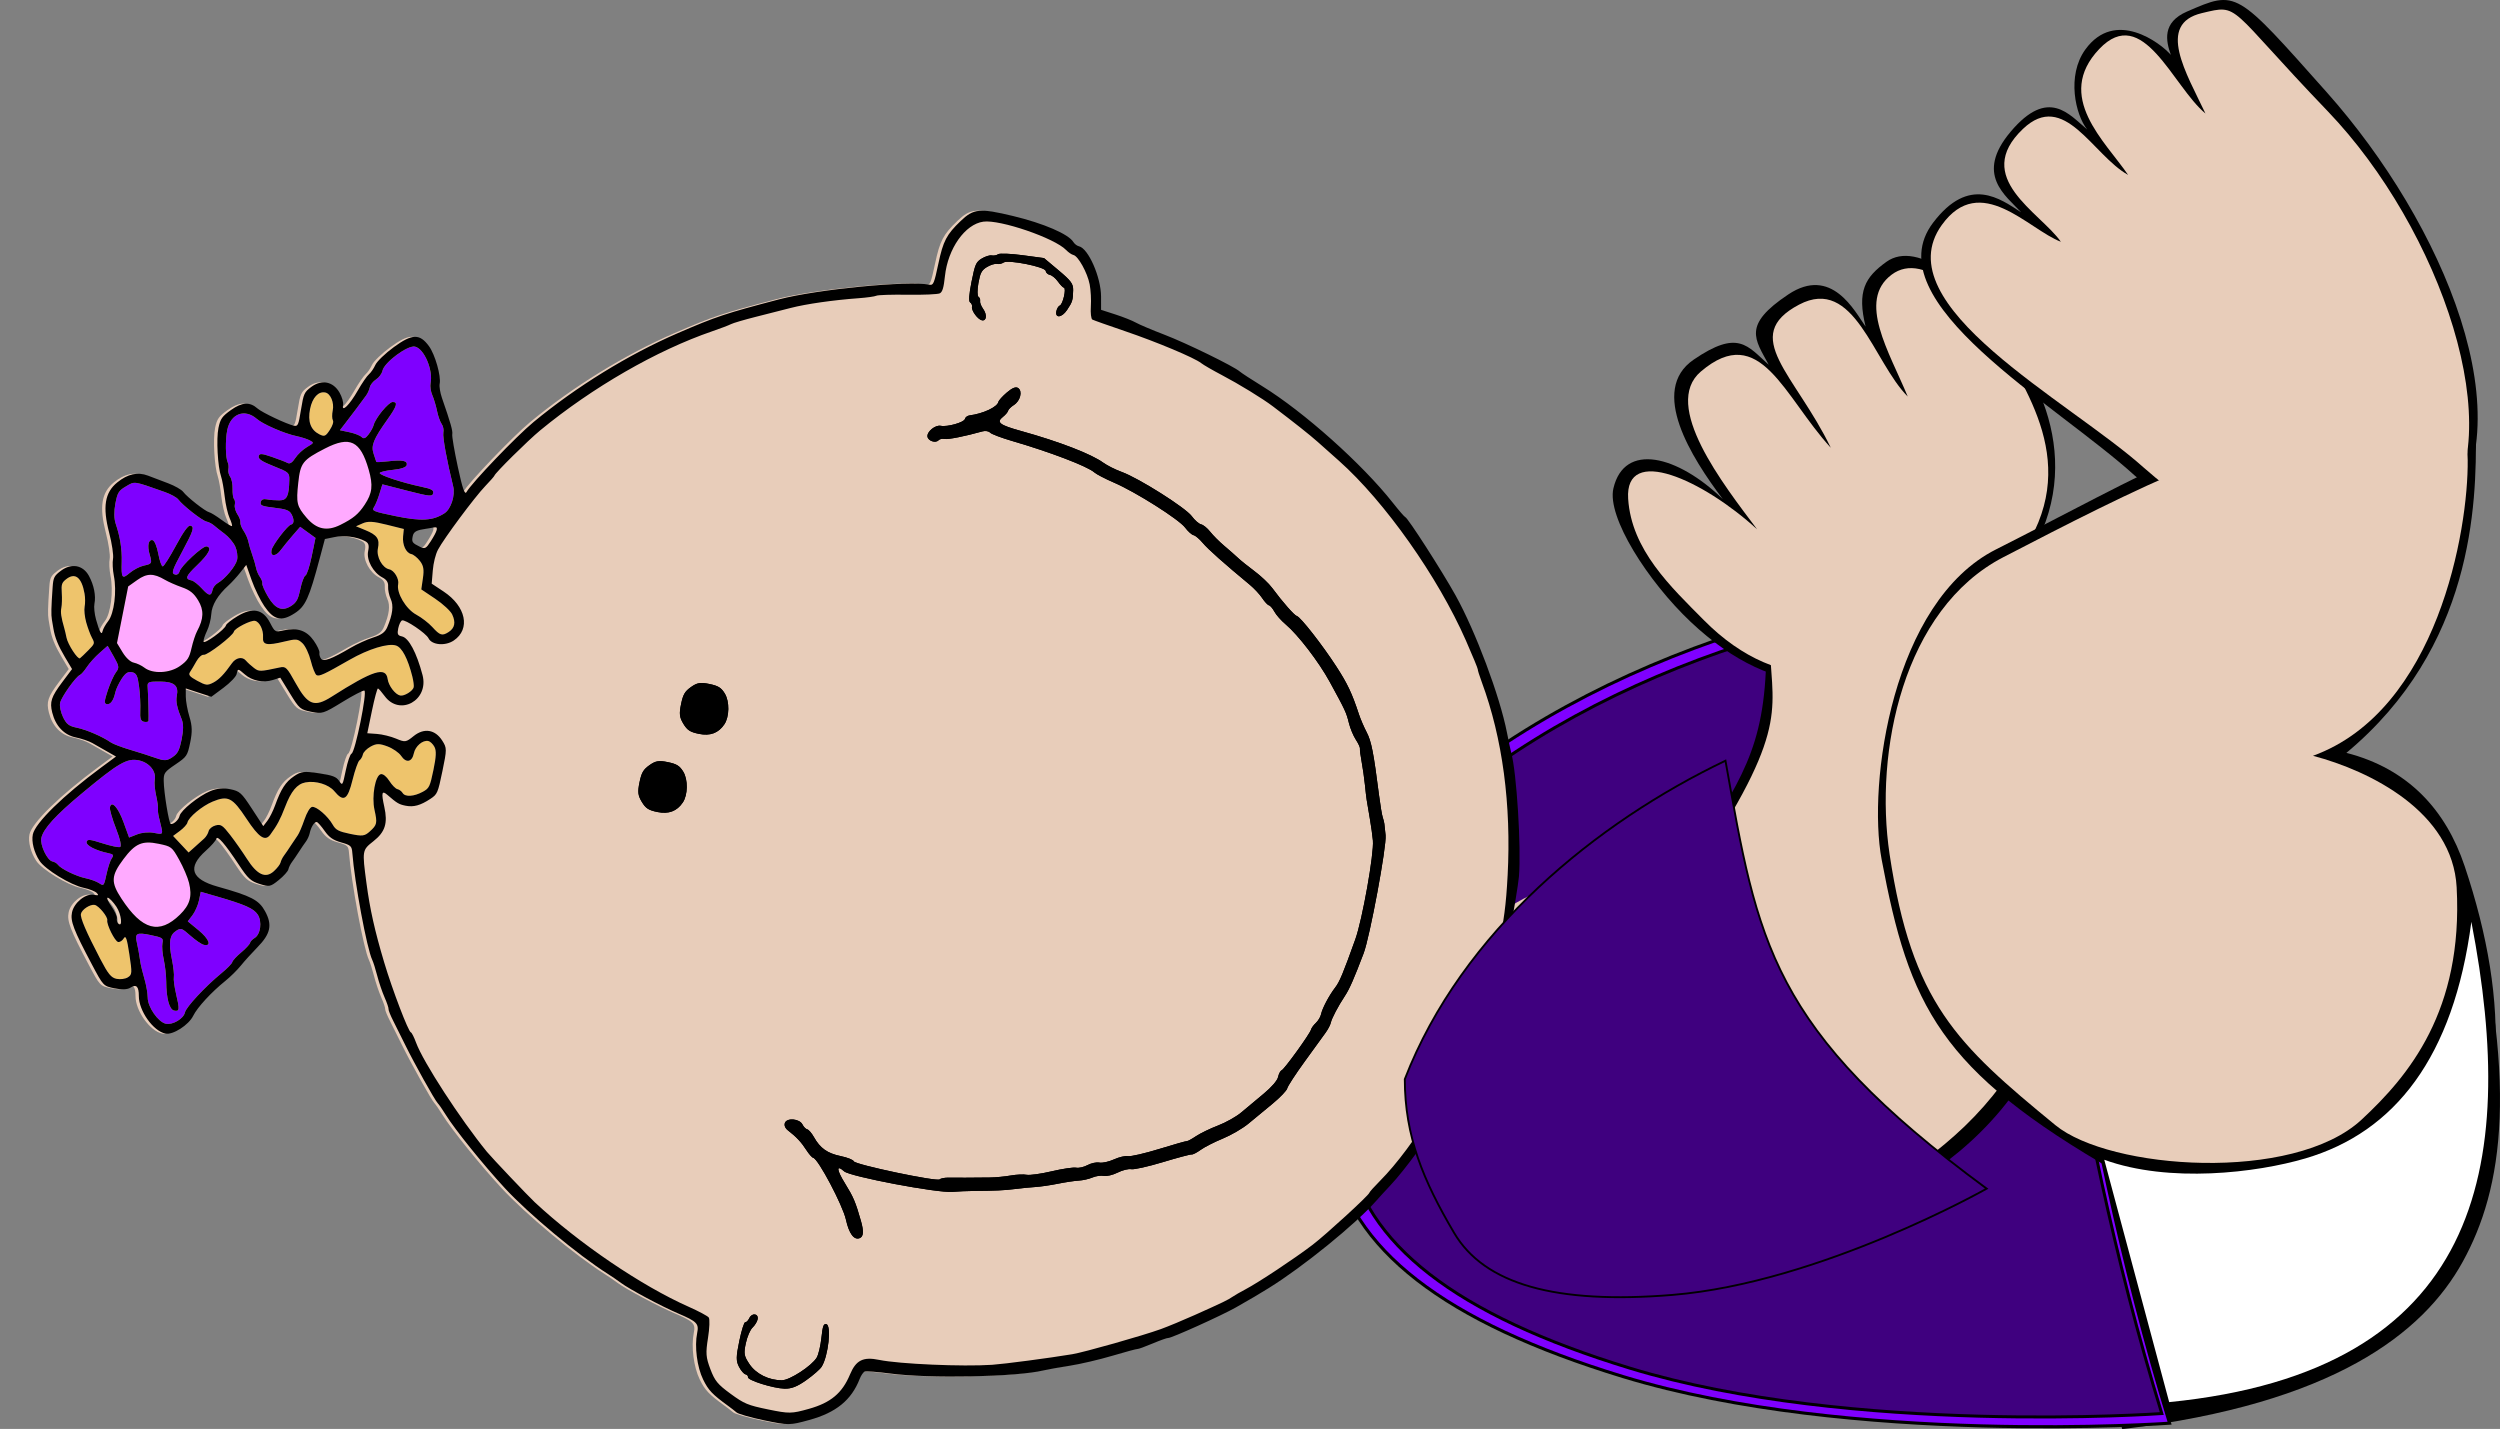 <?xml version="1.0"?><svg width="743.81" height="425.148" xmlns="http://www.w3.org/2000/svg" xmlns:xlink="http://www.w3.org/1999/xlink">
 <rect width="100%" height="100%" fill="#808080" stroke="none"/>
 <defs>
  <linearGradient id="linearGradient7416">
   <stop stop-color="#daab9b" id="stop7418" offset="0"/>
   <stop stop-color="#daab9b" stop-opacity="0" id="stop7420" offset="1"/>
  </linearGradient>
  <radialGradient r="52.143" fy="400.219" fx="119.286" cy="400.219" cx="119.286" gradientUnits="userSpaceOnUse" id="radialGradient3973" xlink:href="#linearGradient7416"/>
  <radialGradient r="52.143" fy="400.219" fx="119.286" cy="400.219" cx="119.286" gradientUnits="userSpaceOnUse" id="radialGradient3975" xlink:href="#linearGradient7416"/>
  <linearGradient id="linearGradient4573">
   <stop stop-color="#d19b75" offset="0" id="stop4575"/>
   <stop stop-color="#e8cdba" stop-opacity="0" offset="1" id="stop4577"/>
  </linearGradient>
  <linearGradient id="linearGradient2459">
   <stop stop-color="#d19b75" id="stop2461" offset="0"/>
   <stop stop-color="#e8cdba" stop-opacity="0" id="stop2463" offset="1"/>
  </linearGradient>
  <linearGradient gradientUnits="userSpaceOnUse" y2="546.779" x2="445.021" y1="269.997" x1="450.179" id="linearGradient2457" xlink:href="#linearGradient4573"/>
  <radialGradient xlink:href="#linearGradient7416" id="radialGradient2455" gradientUnits="userSpaceOnUse" cx="119.286" cy="400.219" fx="119.286" fy="400.219" r="52.143"/>
  <radialGradient xlink:href="#linearGradient7416" id="radialGradient2453" gradientUnits="userSpaceOnUse" cx="119.286" cy="400.219" fx="119.286" fy="400.219" r="52.143"/>
  <linearGradient y2="546.779" x2="445.021" y1="269.997" x1="450.179" gradientUnits="userSpaceOnUse" id="linearGradient2569" xlink:href="#linearGradient4573"/>
  <radialGradient xlink:href="#linearGradient7416" id="radialGradient2860" gradientUnits="userSpaceOnUse" cx="119.286" cy="400.219" fx="119.286" fy="400.219" r="52.143"/>
  <radialGradient xlink:href="#linearGradient7416" id="radialGradient2858" gradientUnits="userSpaceOnUse" cx="119.286" cy="400.219" fx="119.286" fy="400.219" r="52.143"/>
  <radialGradient r="52.143" fy="400.219" fx="119.286" cy="400.219" cx="119.286" gradientUnits="userSpaceOnUse" id="radialGradient3015" xlink:href="#linearGradient7416"/>
  <radialGradient r="52.143" fy="400.219" fx="119.286" cy="400.219" cx="119.286" gradientUnits="userSpaceOnUse" id="radialGradient3017" xlink:href="#linearGradient7416"/>
 </defs>
 <g>
  <title>Layer 1</title>
  <path fill="#3f007f" fill-rule="evenodd" stroke="#000000" stroke-width="0.551px" d="m513.632,228.746c-37.176,17.788 -76.208,49.285 -92.829,92.196c0.018,16.619 5.345,29.324 14.266,44.473c8.788,14.925 29.413,20.726 63.148,17.982c42.848,-3.486 87.062,-30.804 87.062,-30.804c-67.491,-44.331 -68.542,-82.491 -71.646,-123.847z" id="path4332"/>
  <path fill="#000000" fill-rule="evenodd" stroke="#000000" stroke-width="1.098px" d="m631.806,424.599c62.069,-7.522 88.758,-28.219 100.46,-49.509c11.702,-21.29 17.262,-52.905 0.212,-116.98c-9.217,36.709 -11.156,41.67 -42.447,75.027c-29.166,13.39 -57.776,10.749 -85.542,-16.227l27.317,107.688z" id="path3351"/>
  <path fill="#7f00ff" fill-rule="evenodd" stroke="#000000" stroke-width="0.92px" d="m594.958,172.702c-67.096,5.617 -144.876,31.931 -194.87,90.113c-9.479,26.477 -8.589,49.965 -3.596,79.539c4.919,29.136 33.179,50.975 86.402,67.214c67.599,20.625 162.606,13.868 162.606,13.868c-29.684,-96.656 -35.66,-183.858 -50.543,-250.734z" id="path4322"/>
  <path fill="#3f007f" fill-rule="evenodd" stroke="#000000" stroke-width="0.896px" id="path2370" d="m594.008,176.606c-65.284,5.465 -140.961,31.068 -189.604,87.678c-9.223,25.761 -8.357,48.615 -3.499,77.39c4.786,28.349 32.283,49.598 84.067,65.398c65.773,20.068 158.212,13.493 158.212,13.493c-28.882,-94.045 -34.696,-178.89 -49.177,-243.959z"/>
  <path fill="#000000" fill-rule="evenodd" stroke-width="1px" d="m529.236,371.128c31.854,-13.614 80.831,-28.431 90.497,-101.291c4.301,-32.418 7.979,-63.286 -11.401,-106.822c-17.804,-39.996 -84.066,-7.482 -82.984,20.198c1.316,33.659 -4.194,43.727 -17.246,64.652c-17.995,5.154 -46.532,27.796 -59.204,50.328c-20.301,36.098 -9.266,58.234 8.945,72.599c18.302,14.437 48.916,9.944 71.394,0.337z" id="path3343"/>
  <g transform="matrix(-0.593 -0.805 0.805 -0.593 192.582 865.342)" id="g2360">
   <path fill="#000000" fill-rule="evenodd" stroke-width="1.043px" id="path14684" d="m387.472,682.901c15.441,-0.17 39.069,1.472 38.514,17.617c-0.554,16.091 -6.146,15.335 -14.486,17.102c8.652,1.222 14.185,0.649 13.408,17.102c-0.729,15.434 -15.614,12.956 -21.353,12.844c9.993,4.137 11.955,8.535 11.848,16.448c-0.154,11.088 -19.526,17.829 -49.678,14.904c-24.595,-2.385 -52.682,-18.285 -51.502,-67.044c0.746,-30.8 15.237,-52.125 49.44,-58.323c17.264,-3.128 39.97,-1.62 45.649,5.044c9.216,10.816 -3.357,21.181 -21.841,24.304z"/>
   <path fill="#e8cdba" fill-rule="evenodd" stroke-width="1px" d="m374.127,685.796c16.817,-0.163 46.68,-1.068 47.745,14.389c1.616,23.143 -20.681,15.43 -41.205,17.659c23.882,4.469 42.886,-2.221 39.896,17.659c-2.764,18.379 -26.723,7.655 -41.205,9.811c13.92,3.448 31.948,4.736 32.048,17.659c0.095,12.205 -20.229,16.173 -47.091,12.427c-22.804,-3.18 -46.898,-11.965 -47.091,-60.826c-0.117,-29.551 12.431,-52.823 44.475,-57.555c13.946,-2.06 29.667,-4.968 42.513,3.27c13.669,8.766 -8.609,21.257 -30.086,25.508z" id="path14682"/>
  </g>
  <path fill="#000000" fill-rule="evenodd" stroke-width="1.045px" id="path14678" d="m726.608,155.783c-18.817,21.662 -53.273,19.059 -91.431,-14.253c-23.573,-21.464 -77.853,-51.797 -60.033,-75.275c10.745,-14.157 19.981,-7.104 26.196,-3.087c-4.557,-4.977 -13.889,-11.218 -3.129,-23.978c11.282,-13.378 17.478,-5.026 22.771,-0.677c-3.469,-4.308 -6.196,-15.994 -0.53,-23.808c8.844,-12.198 22.368,-1.928 25.426,1.631c-1.463,-4.144 -2.69,-9.65 4.825,-12.907c14.868,-6.445 14.405,-6.487 41.597,24.071c34.437,38.7 60.228,98.449 34.31,128.285z"/>
  <path fill="#e8cdba" fill-rule="evenodd" stroke-width="1px" id="path2368" d="m528.453,369.986c41.227,-19.422 80.229,-41.215 84.973,-97.862c2.551,-30.458 6.168,-62.749 -12.038,-103.647c-16.725,-37.572 -75.139,-4.733 -74.872,21.287c0.212,20.746 6.772,25.084 -19.775,65.755c-16.904,4.842 -54.747,2.763 -66.651,23.93c-19.07,33.91 -17.72,57.531 -0.602,71.011c21.766,17.14 70.036,28.444 88.966,19.526z"/>
  <path fill="#000000" fill-rule="evenodd" stroke-width="1px" d="m629.594,348.631c-52.61,-30.186 -61.592,-49.416 -69.759,-92.894c-4.25,-22.627 3.204,-76.734 34.018,-92.272c39.31,-19.822 82.251,-45.275 105.011,-39.715c17.853,4.361 37.459,-22.594 37.766,4.691c0.246,21.754 -0.814,64.153 -38.525,95.554c18.295,4.69 29.551,16.875 35.191,33.711c13.698,40.893 13.339,77.841 -9.161,105.511c-18.426,22.659 -75.224,-3.502 -94.541,-14.585z" id="path2366"/>
  <path fill="#e8cdba" fill-rule="evenodd" stroke-width="1px" id="path3341" d="m611.536,334.765c-29.406,-24.125 -42.677,-36.37 -49.338,-80.613c-4.57,-30.353 3.954,-72.902 33.843,-88.373c36.523,-18.905 80.862,-41.907 102.017,-36.599c16.594,4.164 35.847,-18.347 36.14,7.673c0.234,20.746 -8.987,74.541 -46.035,88.016c17.005,4.478 41.546,16.641 42.751,39.139c1.966,36.723 -14.269,56.115 -28.3,69.123c-20.316,18.836 -74.9,14.906 -91.078,1.633z"/>
  <path fill="#e8cdba" fill-rule="evenodd" stroke-width="1px" d="m726.068,153.502c-17.894,20.05 -50.983,18.338 -88.31,-14.427c-22.283,-19.944 -77.226,-48.236 -60.028,-72.134c11.477,-15.947 25.789,1.343 35.431,4.995c-6.157,-8.796 -26.544,-19.053 -11.287,-33.58c12.31,-11.721 20.681,7.755 31.292,13.693c-6.791,-9.998 -22.021,-23.313 -8.597,-37.463c12.99,-13.693 21.866,11.117 31.607,19.184c-5.709,-12.038 -14.675,-26.624 -1.081,-29.867c11.493,-2.742 7.2,-2.345 37.431,29.157c33.603,35.016 54.866,96.55 33.543,120.443z" id="path14680"/>
  <path fill="#ffffff" fill-rule="evenodd" stroke-width="1px" id="path3349" d="m645.384,417.161c92.365,-9.2 104.11,-69.465 89.907,-142.898c-5.273,40.335 -22.848,62.578 -49.378,70.391c-14.541,4.283 -40.507,7.422 -59.843,0.402l19.314,72.105z"/>
  <path fill="#e8cdba" d="m14.854,172.898c-0.086,0.465 -0.136,1.022 -0.183,1.713c-0.434,6.246 -0.475,8.249 -0.219,9.749c0.143,0.841 0.346,2.044 0.453,2.675c0.457,2.694 1.422,5.063 3.419,8.429l2.127,3.598l-2.927,3.887c-3.278,4.374 -3.776,5.866 -2.987,9.037c1.001,4.019 3.526,6.676 7.019,7.4c1.727,0.358 3.945,1.127 4.923,1.688c0.977,0.561 2.961,1.68 4.411,2.504l2.628,1.489l-4.354,3.223c-11.323,8.359 -19.696,16.553 -20.404,19.971c-0.445,2.149 0.371,5.345 1.999,7.835c1.69,2.586 9.278,7.231 13.143,8.046c1.682,0.355 3.422,1.03 3.886,1.519c0.666,0.702 0.486,0.829 -0.845,0.562c-2.425,-0.486 -5.921,2.303 -6.524,5.216c-0.536,2.588 0.449,5.168 5.921,15.492c3.398,6.411 3.41,6.422 6.736,7.111c2.129,0.441 3.842,0.374 4.734,-0.195c1.762,-1.123 2.512,-0.371 2.504,2.501c-0.012,4.38 4.263,10.401 7.912,11.157c2.231,0.462 6.906,-2.541 8.255,-5.296c1.221,-2.492 5.425,-7.03 9.534,-10.331c1.487,-1.195 3.569,-3.252 4.633,-4.571c1.064,-1.319 3.275,-3.774 4.924,-5.456c3.949,-4.029 4.519,-6.685 2.291,-10.749c-1.834,-3.344 -4.077,-4.515 -14.107,-7.324c-7.913,-2.216 -9.074,-5.69 -3.539,-10.643c1.616,-1.446 3.03,-3.055 3.139,-3.567c0.259,-1.207 2.594,1.486 6.715,7.729c2.684,4.067 3.558,4.872 6.19,5.707c2.87,0.91 3.213,0.835 5.687,-1.173c1.45,-1.177 2.728,-2.615 2.847,-3.19c0.119,-0.575 0.608,-1.543 1.067,-2.153c0.459,-0.609 1.385,-1.999 2.073,-3.074c0.688,-1.074 1.629,-2.438 2.089,-3.047c0.459,-0.609 0.96,-1.737 1.116,-2.488c0.38,-1.834 1.429,-3.46 2.123,-3.317c0.31,0.064 1.35,1.255 2.323,2.648c1.338,1.915 2.546,2.75 4.929,3.418c2.864,0.803 3.163,1.087 3.317,3.13c0.654,8.722 4.341,28.542 5.922,31.831c0.325,0.676 1.01,2.808 1.505,4.737c0.495,1.928 1.459,4.814 2.164,6.417c0.705,1.603 1.23,3.167 1.168,3.468c-0.062,0.301 0.591,1.899 1.43,3.546c0.839,1.647 2.421,4.811 3.513,7.042c2.691,5.497 8.808,16.469 9.704,17.405c0.4,0.417 1.466,1.973 2.373,3.441c2.696,4.365 11.21,14.924 17.612,21.854c7.119,7.706 21.704,19.878 30.65,25.546c1.167,0.739 2.924,1.944 3.904,2.675c2.476,1.849 12.066,6.949 16.986,9.05c5.597,2.39 6.225,3.056 5.651,5.826c-0.826,3.986 -0.03,10.161 1.782,13.851c1.575,3.207 2.717,4.401 7.443,7.833c0.82,0.595 1.954,1.475 2.511,1.949c0.557,0.474 4.298,1.536 8.318,2.368c7.138,1.479 7.446,1.479 13.293,-0.127c7.986,-2.193 12.547,-5.917 15.009,-12.239c0.4,-1.027 1.078,-1.987 1.497,-2.156c0.419,-0.168 3.818,0.085 7.554,0.574c11.804,1.544 37.423,1.033 45.561,-0.909c1.19,-0.284 4.715,-0.912 7.833,-1.396c3.118,-0.484 8.859,-1.827 12.749,-2.982c3.889,-1.155 7.266,-2.067 7.491,-2.02c0.225,0.047 2.259,-0.693 4.52,-1.645c2.261,-0.951 4.314,-1.687 4.582,-1.632c0.758,0.157 15.962,-6.7 20.166,-9.097c5.262,-2.999 6.283,-3.609 9.717,-5.73c10.178,-6.287 26.053,-19.167 32.051,-26.016c0.867,-0.989 2.741,-3.036 4.154,-4.532c4.352,-4.608 12.05,-15.17 17.243,-23.645c2.326,-3.795 3.54,-6.1 7.62,-14.645c2.12,-4.44 3.786,-8.867 5.252,-13.869c0.808,-2.756 1.651,-5.147 1.87,-5.305c0.534,-0.383 5.928,-29.867 6.303,-34.461c0.707,-8.673 -0.693,-31.006 -2.307,-36.867c-0.197,-0.715 -0.769,-3.372 -1.262,-5.908c-2.12,-10.892 -9.326,-30.13 -15.318,-40.899c-4.068,-7.311 -14.19,-23.07 -14.926,-23.234c-0.225,-0.05 -1.902,-1.993 -3.718,-4.296c-9.126,-11.57 -26.485,-27.048 -38.892,-34.697c-3.172,-1.956 -6.164,-3.923 -6.643,-4.349c-1.723,-1.532 -15.883,-8.455 -22.42,-10.959c-3.669,-1.406 -7.504,-3.008 -8.516,-3.585c-1.012,-0.577 -3.737,-1.678 -6.076,-2.434l-4.261,-1.367l0.002,-3.94c-0.005,-5.767 -3.795,-14.396 -6.583,-14.984c-0.56,-0.118 -1.316,-0.687 -1.666,-1.267c-1.418,-2.344 -8.835,-5.538 -17.904,-7.719c-9.947,-2.393 -11.75,-2.229 -15.607,1.468c-4.214,4.039 -5.203,5.929 -6.635,12.683c-1.252,5.903 -1.515,6.506 -2.629,6.277c-6.236,-1.282 -33.326,1.352 -44.752,4.349c-15.96,4.188 -18.721,5.114 -30.162,10.068c-14.666,6.351 -30.15,15.897 -42.899,26.442c-5.195,4.297 -18.381,18.066 -19.964,20.846c-0.516,0.906 -1.185,-1.055 -2.568,-7.469c-1.03,-4.777 -1.791,-9.151 -1.672,-9.726c0.199,-0.961 -0.492,-3.387 -3.073,-10.823c-0.531,-1.531 -0.834,-3.422 -0.674,-4.196c0.467,-2.255 -1.349,-8.726 -3.164,-11.21c-2.757,-3.772 -5.005,-3.705 -10.452,0.278c-2.561,1.872 -5.044,4.262 -5.515,5.31c-0.471,1.049 -1.322,2.298 -1.906,2.785c-0.583,0.488 -2.078,2.658 -3.313,4.821c-2.48,4.343 -4.881,6.698 -4.384,4.3c0.154,-0.743 -0.33,-2.411 -1.076,-3.703c-1.892,-3.277 -5.278,-3.949 -8.357,-1.662c-2.096,1.556 -2.303,2.01 -3.068,6.739c-0.756,4.677 -0.936,5.039 -2.149,4.786c-2.097,-0.437 -9.446,-3.908 -10.776,-5.09c-2.295,-2.04 -4.588,-1.907 -7.867,0.421c-2.691,1.911 -3.224,2.631 -3.786,5.346c-0.679,3.277 -0.21,11.55 0.811,14.502c0.324,0.937 0.782,3.607 1.043,5.931c0.261,2.324 0.921,5.196 1.463,6.387c0.542,1.191 0.851,2.261 0.686,2.378c-0.165,0.117 -1.561,-0.723 -3.107,-1.865c-1.546,-1.142 -3.192,-2.159 -3.669,-2.258c-1.117,-0.231 -6.58,-4.501 -7.727,-6.049c-0.485,-0.654 -2.488,-1.815 -4.463,-2.561c-1.975,-0.746 -4.683,-1.753 -6.005,-2.258c-3.066,-1.171 -6.011,-0.536 -9.138,2.002c-3.713,3.013 -4.404,7.284 -2.414,14.963c0.839,3.236 1.361,6.737 1.154,7.775c-0.207,1.038 -0.104,3.316 0.24,5.051c0.917,4.634 0.097,11.22 -1.678,13.48c-0.785,0.999 -1.529,2.313 -1.657,2.929c-0.299,1.442 -0.91,0.379 -1.969,-3.427c-0.453,-1.627 -0.666,-3.718 -0.471,-4.66c0.485,-2.342 -0.142,-5.553 -1.627,-8.288c-1.754,-3.231 -5.184,-3.865 -8.293,-1.557c-1.516,1.126 -2.059,1.721 -2.317,3.115zm16.057,94.333c0.008,-0.115 0.062,-0.172 0.18,-0.147c0.475,0.098 1.621,1.308 2.55,2.694c1.505,2.248 1.921,6.381 0.498,4.943c-0.312,-0.315 -0.482,-0.986 -0.374,-1.506c0.108,-0.52 -0.644,-2.147 -1.672,-3.619c-0.771,-1.104 -1.206,-2.021 -1.182,-2.365zm16.875,-36.35c0.22,-1.172 0.98,-1.79 3.413,-3.441c3.378,-2.292 3.552,-2.561 4.372,-6.515c0.66,-3.184 0.626,-4.952 -0.206,-7.694c-0.593,-1.953 -1.097,-4.628 -1.1,-5.966l0.013,-2.44l3.792,1.247l3.792,1.247l3.625,-2.706c1.992,-1.479 3.749,-3.305 3.909,-4.076c0.348,-1.68 0.373,-1.684 2.478,0.145c2.164,1.881 5.427,2.525 8.254,1.641l2.268,-0.706l2.88,4.722c2.766,4.51 3.068,4.761 6.312,5.433c3.243,0.672 3.666,0.541 9.234,-2.881c3.209,-1.972 6.153,-3.519 6.562,-3.434c0.961,0.199 -2.71,18.317 -3.8,18.756c-0.411,0.165 -1.184,2.403 -1.715,4.968c-0.949,4.581 -0.977,4.649 -1.984,3.161c-0.837,-1.238 -1.927,-1.664 -6,-2.28c-4.421,-0.668 -5.267,-0.566 -7.406,0.886c-2.528,1.715 -3.87,3.762 -5.663,8.713c-0.592,1.634 -1.605,3.683 -2.272,4.553l-1.229,1.589l-3.361,-5.19c-3.128,-4.793 -3.6,-5.217 -6.428,-5.802c-2.097,-0.434 -3.972,-0.251 -5.947,0.566c-3.431,1.419 -8.823,5.758 -9.156,7.368c-0.241,1.163 -1.788,2.579 -2.62,2.407c-0.55,-0.114 -2.057,-9.383 -2.095,-12.856c-0.006,-0.569 0.005,-1.022 0.078,-1.413zm11.761,-40.221c0.064,-0.615 0.503,-1.857 1.043,-2.964c0.617,-1.266 1.178,-3.489 1.261,-4.947c0.156,-2.748 1.922,-5.681 5.199,-8.648c0.893,-0.808 2.422,-2.487 3.411,-3.741l1.801,-2.277l1.612,4.528c0.88,2.493 2.57,5.96 3.76,7.716c2.815,4.154 5.071,4.686 9.033,2.125c3.208,-2.073 4.27,-4.389 7.461,-16.361l1.528,-5.721l2.818,-0.568c2.906,-0.595 6.666,-0.119 9.122,1.175c1.075,0.566 1.283,1.256 0.921,3.002c-0.549,2.649 1.499,6.386 4.289,7.848c1.242,0.651 1.76,1.465 1.675,2.675c-0.067,0.959 0.277,2.649 0.77,3.732c0.898,1.972 0.563,4.561 -1.045,8.356c-0.642,1.516 -1.686,2.296 -4.153,3.08c-1.814,0.577 -4.827,1.94 -6.695,3.038c-5.777,3.396 -8.099,4.262 -8.846,3.284c-0.371,-0.486 -0.59,-1.288 -0.488,-1.783c0.103,-0.495 -0.653,-2.103 -1.681,-3.575c-2.127,-3.043 -4.861,-3.996 -8.985,-3.083c-2.511,0.556 -2.56,0.534 -4.043,-2.312c-2.096,-4.021 -5.141,-4.613 -9.656,-1.908c-1.8,1.078 -3.346,2.288 -3.431,2.7c-0.252,1.216 -6.587,5.822 -6.686,4.86c-0.006,-0.06 -0.004,-0.142 0.005,-0.229zm62.241,-31.147c0.247,-1.19 0.992,-1.701 2.992,-2.03c1.464,-0.241 3.064,-0.513 3.554,-0.6c1.14,-0.204 0.769,1.119 -1.187,4.179c-1.373,2.148 -1.747,2.326 -3.186,1.621c-2.346,-1.148 -2.537,-1.408 -2.173,-3.169z" id="path3761"/>
  <path fill="#000000" d="m405.709,283.648c-2.89,7.607 -4.209,10.611 -5.554,12.646c-2.039,3.084 -3.939,6.696 -4.209,8.001c-0.129,0.621 -0.823,1.947 -1.543,2.947c-0.72,0.999 -3.529,4.875 -6.242,8.614c-2.713,3.738 -5.041,7.318 -5.173,7.954c-0.132,0.637 -2.088,2.686 -4.347,4.555c-2.259,1.869 -5.517,4.56 -7.24,5.98c-1.723,1.421 -5.156,3.414 -7.63,4.429c-2.474,1.015 -5.42,2.518 -6.547,3.339c-1.127,0.821 -2.336,1.439 -2.685,1.374c-0.349,-0.066 -4.207,0.96 -8.572,2.28c-4.365,1.32 -8.59,2.264 -9.389,2.099c-0.799,-0.165 -2.62,0.287 -4.047,1.005c-1.427,0.718 -3.287,1.163 -4.134,0.987c-0.847,-0.175 -2.368,0.041 -3.38,0.48c-1.012,0.439 -2.862,0.857 -4.112,0.928c-1.249,0.071 -4.044,0.491 -6.21,0.932c-2.166,0.441 -5.189,0.88 -6.717,0.974c-1.528,0.094 -4.206,0.358 -5.951,0.587c-3.081,0.404 -6.081,0.543 -12.465,0.579c-1.699,0.01 -4.503,0.134 -6.23,0.276c-4.453,0.367 -30.431,-4.56 -32.164,-6.099c-2.408,-2.14 -2.293,-0.517 0.255,3.599c2.484,4.012 3.137,5.55 4.729,11.146c0.886,3.114 0.775,4.656 -0.367,5.115c-1.684,0.677 -3.181,-1.331 -4.099,-5.501c-0.938,-4.259 -8.244,-18.078 -9.72,-18.384c-0.368,-0.076 -1.307,-1.142 -2.087,-2.369c-1.442,-2.268 -2.976,-3.902 -5.445,-5.799c-0.837,-0.643 -1.189,-1.521 -0.901,-2.246c0.632,-1.588 4.387,-1.233 5.228,0.494c0.341,0.7 0.975,1.346 1.411,1.436c0.435,0.09 1.338,1.138 2.005,2.329c1.847,3.293 3.995,4.814 7.965,5.636c1.986,0.411 3.728,1.104 3.871,1.539c0.327,0.995 24.893,6.162 25.586,5.382c0.271,-0.305 1.494,-0.535 2.719,-0.512c2.266,0.043 6.619,0.027 12.189,-0.043c1.702,-0.021 4.496,-0.288 6.21,-0.591c1.713,-0.304 3.847,-0.4 4.742,-0.215c0.895,0.185 4.248,-0.282 7.451,-1.038c3.203,-0.756 6.472,-1.24 7.263,-1.076c0.792,0.164 2.324,-0.182 3.405,-0.77c1.081,-0.587 2.663,-0.923 3.517,-0.746c0.854,0.177 2.806,-0.248 4.338,-0.945c1.532,-0.697 3.417,-1.136 4.189,-0.976c0.772,0.16 4.947,-0.8 9.28,-2.134c4.332,-1.333 8.051,-2.388 8.265,-2.344c0.214,0.044 1.428,-0.617 2.699,-1.469c1.271,-0.852 4.212,-2.276 6.537,-3.164c2.324,-0.888 5.444,-2.647 6.931,-3.908c1.488,-1.261 4.474,-3.757 6.636,-5.545c2.36,-1.952 4.074,-3.939 4.287,-4.97c0.196,-0.945 0.674,-1.846 1.063,-2.003c0.823,-0.331 8.461,-10.915 8.742,-12.114c0.104,-0.446 0.752,-1.338 1.439,-1.983c0.687,-0.645 1.381,-1.805 1.541,-2.578c0.365,-1.76 2.388,-5.586 4.198,-7.939c1.331,-1.731 2.348,-4.164 6.005,-14.379c2.093,-5.847 5.584,-25.471 5.224,-29.372c-0.141,-1.531 -0.529,-4.334 -0.862,-6.228c-1.01,-5.746 -1.1,-6.363 -1.5,-10.266c-0.212,-2.072 -0.662,-5.231 -0.999,-7.02c-0.337,-1.789 -0.558,-3.519 -0.491,-3.845c0.067,-0.325 -0.486,-1.522 -1.23,-2.66c-0.744,-1.137 -1.672,-3.369 -2.062,-4.958c-0.763,-3.108 -1.066,-3.758 -5.687,-12.215c-3.276,-5.995 -9.427,-14.007 -13.187,-17.177c-1.285,-1.083 -2.76,-2.756 -3.28,-3.718c-0.519,-0.962 -1.252,-1.813 -1.628,-1.891c-0.376,-0.078 -1.285,-1.048 -2.019,-2.157c-0.734,-1.108 -2.389,-2.887 -3.677,-3.952c-7.628,-6.308 -12.469,-10.614 -14.005,-12.459c-0.962,-1.155 -2.189,-2.191 -2.728,-2.302c-0.539,-0.112 -1.663,-1.117 -2.498,-2.234c-1.848,-2.473 -14.718,-10.615 -21.19,-13.406c-2.593,-1.118 -5.234,-2.495 -5.869,-3.059c-2.003,-1.78 -13.226,-6.066 -24.405,-9.321c-3.202,-0.932 -6.162,-2.053 -6.579,-2.492c-0.443,-0.466 -1.41,-0.614 -2.327,-0.356c-5.17,1.452 -10.207,2.456 -11.243,2.241c-0.658,-0.136 -1.446,0.032 -1.75,0.375c-0.856,0.965 -3.128,0.222 -3.31,-1.082c-0.205,-1.469 2.352,-3.541 3.957,-3.209c1.929,0.4 6.969,-1.025 7.177,-2.029c0.104,-0.504 0.745,-0.987 1.423,-1.073c4.009,-0.511 8.232,-2.493 8.547,-4.011c0.09,-0.433 1.223,-1.691 2.518,-2.796c1.62,-1.382 2.669,-1.796 3.361,-1.327c1.379,0.934 0.652,3.825 -1.27,5.05c-0.869,0.554 -1.647,1.331 -1.729,1.726c-0.082,0.395 -0.767,1.205 -1.523,1.8c-2.065,1.625 -1.053,2.411 5.421,4.211c11.325,3.148 20.848,6.823 24.45,9.437c1.148,0.833 3.616,2.068 5.485,2.746c5.028,1.822 18.987,10.644 20.828,13.162c0.877,1.199 2.123,2.29 2.77,2.424c0.647,0.134 1.868,1.127 2.714,2.207c0.846,1.08 2.733,2.97 4.195,4.2c1.461,1.23 3.302,2.848 4.09,3.596c0.788,0.747 3.001,2.526 4.918,3.954c1.917,1.427 4.281,3.673 5.253,4.991c3.078,4.17 6.618,8.194 7.341,8.344c1.018,0.211 7.548,8.562 11.7,14.96c3.359,5.178 4.68,7.969 6.758,14.278c0.463,1.406 1.505,3.826 2.315,5.376c1.386,2.652 2.04,5.994 3.67,18.752c0.373,2.916 0.861,5.838 1.085,6.493c0.224,0.655 0.443,1.53 0.486,1.944c0.043,0.415 0.208,1.942 0.366,3.394c0.351,3.232 -4.671,30.24 -6.536,35.15z" id="path3757"/>
  <path fill="#000000" d="m317.457,92.247c-1.538,2.305 -3.612,2.509 -3.157,0.311c0.156,-0.755 0.621,-1.508 1.032,-1.673c0.906,-0.364 1.986,-5.12 1.199,-5.282c-0.306,-0.063 -1.108,-0.893 -1.78,-1.844c-0.673,-0.951 -1.745,-1.836 -2.383,-1.969c-0.638,-0.132 -1.201,-0.664 -1.252,-1.181c-0.119,-1.213 -11.223,-3.43 -12.531,-2.501c-0.496,0.352 -1.389,0.539 -1.985,0.416c-0.596,-0.123 -1.932,0.292 -2.969,0.923c-1.575,0.959 -1.992,1.749 -2.533,4.799c-0.356,2.009 -0.349,3.834 0.017,4.058c0.365,0.223 0.585,0.786 0.489,1.25c-0.096,0.465 0.304,1.512 0.889,2.328c1.25,1.741 1.044,3.706 -0.357,3.416c-1.236,-0.256 -3.177,-2.912 -2.945,-4.031c0.096,-0.465 -0.153,-1.045 -0.554,-1.29c-0.483,-0.295 -0.34,-2.383 0.422,-6.177c1.043,-5.193 1.329,-5.839 3.038,-6.881c1.037,-0.632 2.374,-1.049 2.969,-0.925c0.596,0.123 1.45,-0.036 1.899,-0.355c0.449,-0.319 3.703,-0.191 7.232,0.284l6.416,0.863l4.36,3.659c3.696,3.102 4.353,3.998 4.314,5.887c-0.061,3.01 -0.207,3.479 -1.831,5.914z" id="path3755"/>
  <path fill="#000000" d="m244.459,406.639c-0.471,0.744 -2.515,2.53 -4.544,3.97c-2.725,1.935 -4.421,2.6 -6.496,2.55c-3.365,-0.083 -11.075,-2.513 -10.885,-3.431c0.074,-0.358 -0.256,-0.732 -0.733,-0.831c-0.477,-0.099 -1.348,-1.111 -1.934,-2.25c-0.905,-1.756 -0.889,-2.928 0.104,-7.722c0.644,-3.108 1.432,-5.597 1.752,-5.531c0.32,0.066 0.868,-0.484 1.218,-1.223c0.794,-1.674 2.828,-1.369 2.468,0.37c-0.146,0.704 -0.827,1.807 -1.515,2.452c-0.694,0.652 -1.58,2.719 -1.993,4.654c-0.658,3.085 -0.536,3.791 1.075,6.204c1.955,2.928 5.801,4.839 9.68,4.809c2.325,-0.018 8.836,-4.259 10.331,-6.73c0.513,-0.848 1.142,-3.483 1.398,-5.855c0.385,-3.567 0.637,-4.278 1.459,-4.108c1.609,0.333 0.604,9.529 -1.386,12.673z" id="path3753"/>
  <path fill="#000000" d="m215.522,215.488c-1.748,2.619 -4.221,3.55 -7.579,2.855c-2.625,-0.544 -3.46,-1.086 -4.621,-3.002c-1.168,-1.926 -1.289,-2.956 -0.691,-5.842c0.598,-2.886 1.119,-3.782 2.955,-5.086c1.837,-1.304 2.804,-1.464 5.488,-0.908c2.631,0.545 3.514,1.096 4.586,2.865c1.433,2.364 1.365,6.867 -0.137,9.118z" id="path3751"/>
  <path fill="#000000" d="m203.162,238.739c-1.748,2.619 -4.221,3.55 -7.579,2.855c-2.625,-0.544 -3.46,-1.086 -4.621,-3.002c-1.168,-1.926 -1.289,-2.956 -0.692,-5.842c0.598,-2.886 1.119,-3.782 2.955,-5.086c1.837,-1.304 2.804,-1.464 5.488,-0.908c2.631,0.545 3.514,1.096 4.586,2.865c1.433,2.364 1.365,6.867 -0.137,9.118z" id="path3749"/>
  <path fill="#eec46c" stroke-width="4.8" stroke-miterlimit="4" d="m129.253,222.196c-0.451,-0.835 -1.269,-1.612 -1.818,-1.725c-1.672,-0.346 -3.863,1.52 -4.309,3.67c-0.543,2.621 -2.295,2.961 -3.788,0.734c-0.634,-0.945 -2.462,-2.207 -4.063,-2.804c-2.397,-0.894 -3.276,-0.887 -4.981,0.04c-1.139,0.619 -2.184,1.675 -2.323,2.346c-0.139,0.672 -0.597,1.466 -1.018,1.764c-0.421,0.299 -1.347,2.907 -2.058,5.797c-1.478,6.005 -2.632,6.725 -5.42,3.38c-1.682,-2.018 -5.516,-3.189 -8.579,-2.619c-2.503,0.465 -4.276,2.597 -6.081,7.311c-1.407,3.676 -2.36,5.462 -4.403,8.249c-1.536,2.096 -3.376,0.862 -7.08,-4.751c-4.181,-6.335 -5.48,-6.993 -10.064,-5.097c-3.121,1.29 -7.18,4.668 -7.507,6.245c-0.109,0.525 -1.114,1.635 -2.233,2.466l-2.035,1.511l2.309,2.463l2.309,2.463l1.809,-1.614c0.995,-0.888 2.272,-2.036 2.838,-2.551c0.566,-0.515 1.156,-1.499 1.31,-2.185c0.154,-0.687 1.085,-1.455 2.069,-1.707c1.583,-0.406 2.085,-0.075 4.375,2.886c1.423,1.84 3.637,4.994 4.921,7.01c3.063,4.809 5.563,5.975 8.031,3.744c0.997,-0.901 1.903,-2.077 2.014,-2.613c0.111,-0.536 0.578,-1.473 1.037,-2.082c0.459,-0.609 1.398,-1.986 2.086,-3.061c0.688,-1.074 1.577,-2.397 1.976,-2.939c0.399,-0.542 1.289,-2.621 1.977,-4.621c0.747,-2.171 1.669,-3.714 2.287,-3.832c1.259,-0.238 4.696,2.718 6.153,5.293c0.883,1.56 1.763,2.025 5.176,2.732c3.659,0.758 4.305,0.678 5.861,-0.729c2.162,-1.954 2.269,-2.454 1.385,-6.445c-0.883,-3.985 0.242,-10.282 1.893,-10.594c0.666,-0.126 1.684,0.687 2.533,2.023c0.781,1.228 1.862,2.325 2.403,2.437c0.541,0.112 1.243,0.631 1.559,1.154c0.739,1.219 3.358,1.059 5.982,-0.367c1.906,-1.036 2.14,-1.515 3.171,-6.491c0.83,-4.007 0.905,-5.759 0.293,-6.892z" id="path3747"/>
  <path fill="#eec46c" d="m134.536,182.811c-0.485,-1.026 -2.751,-3.123 -5.036,-4.658l-4.155,-2.792l0.486,-3.35c0.377,-2.597 0.171,-3.751 -0.914,-5.137c-0.77,-0.983 -1.906,-1.892 -2.525,-2.02c-1.59,-0.329 -2.717,-2.759 -2.459,-5.303l0.22,-2.167l-5.125,-1.278c-4.023,-1.004 -5.553,-1.09 -7.118,-0.4l-1.994,0.879l2.754,1.13c3.564,1.462 4.357,2.618 3.764,5.482c-0.506,2.444 1.308,5.765 3.384,6.195c1.469,0.304 2.976,2.828 2.645,4.428c-0.537,2.594 2.307,7.385 5.371,9.045c1.564,0.848 3.712,2.5 4.773,3.671c2.291,2.529 2.946,2.733 4.856,1.515c1.84,-1.173 2.188,-2.876 1.072,-5.24z" id="path3745"/>
  <path fill="#eec46c" d="m122.697,201.35c-1.359,-5.408 -3.065,-8.678 -4.845,-9.284c-2.328,-0.793 -8.199,1.004 -13.836,4.236c-7.571,4.341 -9.066,5.032 -9.847,4.555c-0.416,-0.254 -1.184,-2.176 -1.707,-4.271c-0.523,-2.095 -1.639,-4.447 -2.48,-5.226c-1.403,-1.3 -1.845,-1.34 -5.362,-0.487c-5.234,1.27 -6.537,1.017 -6.361,-1.238c0.17,-2.176 -1.025,-4.637 -2.389,-4.92c-1.223,-0.253 -6.078,2.23 -6.282,3.213c-0.251,1.214 -7.918,7.1 -8.975,6.891c-0.545,-0.108 -1.531,0.771 -2.189,1.953c-0.659,1.182 -1.51,2.617 -1.893,3.189c-0.547,0.818 -0.089,1.369 2.151,2.582c2.572,1.394 3.031,1.446 4.777,0.543c1.695,-0.877 3.244,-2.485 5.527,-5.736c1.184,-1.685 3.081,-2.072 4.141,-0.845c0.532,0.616 1.636,1.622 2.452,2.235c1.489,1.119 1.736,1.114 7.672,-0.16c1.77,-0.38 2.081,-0.07 4.75,4.741c3.602,6.491 5.561,7.215 10.687,3.95c12.314,-7.843 16.127,-9.043 16.646,-5.237c0.274,2.005 2.249,4.596 3.738,4.905c1.19,0.246 3.784,-1.36 4.017,-2.487c0.096,-0.463 -0.081,-1.859 -0.393,-3.101z" id="path3743"/>
  <path fill="#7f00ff" d="m134.843,144.747c-1.839,-7.391 -3.193,-14.771 -2.935,-15.994c0.174,-0.827 -0.049,-1.997 -0.497,-2.601c-0.448,-0.604 -1.069,-2.35 -1.381,-3.879c-0.312,-1.53 -0.947,-3.651 -1.411,-4.715c-0.464,-1.063 -0.698,-2.637 -0.52,-3.497c0.818,-3.949 -1.911,-10.365 -4.65,-10.933c-2.194,-0.455 -9.151,4.717 -9.662,7.182c-0.18,0.87 -1.039,2.035 -1.908,2.589c-0.869,0.554 -1.703,1.599 -1.853,2.322c-0.15,0.723 -0.636,1.815 -1.082,2.427c-1.758,2.417 -4.051,5.472 -6.223,8.288l-1.594,2.067l2.83,0.598c1.556,0.329 3.194,0.974 3.64,1.434c0.591,0.61 1.145,0.399 2.047,-0.778c0.68,-0.888 1.362,-2.131 1.516,-2.763c0.507,-2.092 4.464,-6.896 5.68,-6.896c1.609,0 1.249,1.235 -1.478,5.075c-4.282,6.03 -5.028,7.87 -4.195,10.358c0.407,1.216 0.764,2.3 0.794,2.408c0.03,0.108 1.606,0.024 3.504,-0.188c4.368,-0.487 5.812,-0.196 5.54,1.118c-0.135,0.653 -1.65,1.183 -4.067,1.422c-2.118,0.21 -3.903,0.631 -3.966,0.936c-0.132,0.636 6.782,2.921 12.356,4.084c3.063,0.639 3.735,1.008 3.54,1.948c-0.213,1.027 -1.086,0.942 -7.67,-0.751l-7.43,-1.91l-0.879,2.852c-0.483,1.569 -1.224,3.361 -1.646,3.983c-0.705,1.04 -0.18,1.253 6.456,2.628c7.658,1.586 11.119,1.38 14.568,-0.869c1.895,-1.236 3.222,-5.333 2.573,-7.943z" id="path3741"/>
  <path fill="#ffaaff" d="m109.686,139.715c-2.465,-8.604 -5.573,-10.101 -13.012,-6.27c-6.652,3.425 -7.298,4.255 -7.941,10.206c-0.65,6.013 -0.423,6.978 2.429,10.332c2.989,3.514 6.089,4.182 10.109,2.179c3.826,-1.907 5.364,-3.181 7.225,-5.986c2.281,-3.437 2.543,-5.74 1.19,-10.461z" id="path3733"/>
  <path fill="#7f00ff" d="m76.671,272.103c-1.211,-1.826 -3.77,-2.958 -12.251,-5.418l-4.691,-1.36l-0.532,2.566c-0.292,1.411 -1.162,3.391 -1.934,4.4l-1.402,1.835l3.217,2.647c3.163,2.603 3.985,4.846 1.595,4.35c-0.669,-0.139 -2.463,-1.353 -3.986,-2.699c-2.615,-2.311 -2.851,-2.394 -4.249,-1.503c-1.989,1.268 -2.322,3.401 -1.315,8.423c0.464,2.313 0.733,4.736 0.599,5.385c-0.134,0.649 0.167,2.917 0.67,5.04c1.097,4.628 1.023,5.236 -0.594,4.901c-1.417,-0.294 -2.326,-3.645 -2.342,-8.631c-0.006,-1.808 -0.338,-4.749 -0.738,-6.536c-0.4,-1.787 -0.576,-3.981 -0.39,-4.874c0.314,-1.515 0.069,-1.681 -3.607,-2.442c-4.076,-0.844 -4.673,-0.498 -3.992,2.317c0.293,1.211 0.586,2.86 1.121,6.306c0.097,0.629 0.61,2.647 1.138,4.485c0.528,1.838 0.958,4.319 0.955,5.513c-0.008,2.795 3.126,7.307 5.403,7.778c2.056,0.426 5.308,-1.521 5.7,-3.413c0.317,-1.529 6.104,-7.746 10.74,-11.537c1.737,-1.421 3.234,-2.949 3.327,-3.395c0.092,-0.446 1.272,-1.731 2.621,-2.856c1.349,-1.125 2.54,-2.401 2.645,-2.837c0.106,-0.435 0.718,-1.096 1.361,-1.468c1.785,-1.033 2.303,-4.911 0.931,-6.98z" id="path3731"/>
  <path fill="#7f00ff" d="m91.587,158.395l-2.281,-1.657l-2.229,2.566c-1.226,1.411 -2.812,3.358 -3.525,4.326c-1.5,2.036 -3.18,2.041 -2.759,0.008c0.312,-1.505 4.794,-7.358 5.784,-7.555c0.936,-0.185 1.005,-1.512 0.158,-3.079c-0.626,-1.158 -1.564,-1.514 -5.086,-1.933c-3.695,-0.439 -4.285,-0.68 -4.079,-1.67c0.155,-0.747 0.794,-1.043 1.802,-0.834c0.859,0.178 2.528,0.316 3.708,0.307c2.301,-0.017 2.898,-1.234 2.997,-6.111c0.043,-2.107 -0.165,-2.289 -4.646,-4.058c-3.478,-1.373 -4.633,-2.134 -4.465,-2.943c0.189,-0.912 0.83,-0.884 3.908,0.17c2.025,0.693 4.131,1.508 4.678,1.81c0.671,0.37 1.412,-0.097 2.272,-1.432c0.702,-1.09 2.268,-2.565 3.48,-3.277c2.175,-1.278 2.187,-1.305 0.842,-2.013c-0.749,-0.395 -2.527,-0.964 -3.951,-1.264c-3.607,-0.761 -9.931,-3.508 -11.776,-5.113c-3.606,-3.139 -7.797,-1.578 -8.804,3.28c-0.614,2.963 -0.525,8.407 0.159,9.724c0.224,0.432 0.297,1.319 0.162,1.971c-0.135,0.652 0.11,1.666 0.544,2.252c0.434,0.586 0.754,2.19 0.711,3.564c-0.043,1.374 0.147,2.728 0.424,3.007c0.277,0.28 0.385,1.077 0.241,1.771c-0.144,0.695 0.211,1.961 0.788,2.815c0.578,0.854 0.972,1.931 0.876,2.394c-0.096,0.463 0.326,1.577 0.937,2.477c0.611,0.899 1.246,2.327 1.411,3.172c0.164,0.845 0.684,2.612 1.155,3.927c0.471,1.314 0.991,3.095 1.156,3.957c0.165,0.862 0.687,2.089 1.16,2.727c0.473,0.638 0.788,1.505 0.701,1.927c-0.087,0.422 0.687,2.201 1.721,3.953c2.168,3.675 4.245,4.46 6.985,2.64c1.472,-0.978 1.995,-1.968 2.612,-4.946c0.424,-2.048 1.108,-3.859 1.52,-4.025c0.411,-0.165 1.252,-2.749 1.868,-5.741l1.12,-5.44l-2.281,-1.657z" id="path3729"/>
  <path fill="#eec46c" d="m98.995,122.123c0.478,-2.308 -0.64,-5.021 -2.203,-5.345c-2.058,-0.426 -3.864,1.519 -4.538,4.889c-0.748,3.735 0.164,6.24 2.745,7.544c1.515,0.766 1.874,0.62 3.108,-1.263c0.86,-1.312 1.215,-2.435 0.924,-2.927c-0.259,-0.439 -0.275,-1.744 -0.036,-2.899z" id="path3727"/>
  <path fill="#ffaaff" d="m56.238,262.661c-0.386,-1.585 -1.699,-4.664 -2.917,-6.843c-2.17,-3.882 -2.294,-3.978 -6.19,-4.785c-4.827,-1 -6.931,-0.074 -10.405,4.58c-3.708,4.966 -3.8,6.859 -0.573,11.781c6.137,9.362 11.225,10.749 17.378,4.739c2.975,-2.906 3.694,-5.421 2.707,-9.472z" id="path3725"/>
  <path fill="#7f00ff" d="m69.997,162.595c-0.533,-1.171 -1.957,-2.866 -3.163,-3.767c-1.206,-0.9 -2.647,-2.035 -3.201,-2.522c-0.554,-0.486 -1.546,-0.996 -2.203,-1.132c-1.286,-0.266 -7.064,-4.793 -8.385,-6.569c-0.443,-0.595 -2.243,-1.589 -4,-2.208c-9.506,-3.351 -8.881,-3.259 -11.528,-1.704c-2.218,1.303 -2.556,1.846 -3.189,5.117c-0.444,2.295 -0.407,4.547 0.099,6.039c1.308,3.859 1.887,7.53 1.781,11.304c-0.137,4.912 0.102,5.243 2.394,3.303c1.106,-0.937 2.988,-1.916 4.181,-2.176c2.463,-0.537 2.519,-0.646 1.733,-3.334c-0.753,-2.577 -0.354,-4.498 0.882,-4.242c0.558,0.116 1.297,1.883 1.695,4.052c0.388,2.116 0.992,3.807 1.341,3.757c0.349,-0.049 2.117,-2.842 3.927,-6.206c2.157,-4.009 3.621,-6.048 4.247,-5.918c1.318,0.273 0.958,1.464 -2.249,7.434c-3.248,6.046 -3.497,6.863 -2.173,7.137c0.543,0.112 1.088,-0.287 1.212,-0.887c0.33,-1.593 6.959,-7.745 8.093,-7.51c1.633,0.338 0.667,2.235 -2.865,5.622c-3.396,3.257 -3.695,4.081 -1.637,4.507c0.613,0.127 2.008,1.217 3.1,2.423c2.07,2.285 2.75,2.353 3.172,0.319c0.138,-0.665 0.823,-1.541 1.523,-1.945c2.219,-1.283 5.324,-5.014 5.761,-6.922c0.232,-1.013 -0.015,-2.799 -0.548,-3.97z" id="path3723"/>
  <path fill="#eec46c" d="m36.822,279.173c-0.417,0.702 -1.176,1.19 -1.687,1.085c-0.967,-0.2 -3.477,-5.235 -3.222,-6.464c0.205,-0.988 -2.506,-4.309 -3.723,-4.561c-1.323,-0.274 -3.843,1.355 -4.113,2.659c-0.243,1.174 1.536,5.329 5.715,13.344c2.388,4.58 3.266,5.654 4.899,5.993c1.094,0.227 2.599,0.024 3.344,-0.451c1.273,-0.811 1.3,-1.227 0.45,-6.872c-0.704,-4.676 -1.073,-5.725 -1.663,-4.731z" id="path3721"/>
  <path fill="#7f00ff" d="m48.017,246.228c-0.165,-0.739 -0.495,-2.125 -0.733,-3.082c-0.238,-0.956 -0.363,-2.077 -0.277,-2.49c0.086,-0.413 -0.163,-2.191 -0.553,-3.95c-0.39,-1.76 -0.577,-3.835 -0.416,-4.612c0.535,-2.58 -1.592,-5.217 -4.732,-5.867c-3.496,-0.724 -6.058,0.763 -16.958,9.839c-7.892,6.572 -11.493,10.54 -12.063,13.292c-0.42,2.028 1.756,6.619 3.288,6.936c0.619,0.128 1.352,0.556 1.628,0.95c0.852,1.216 5.434,3.462 8.25,4.046c1.472,0.305 3.303,0.976 4.069,1.492c1.343,0.904 1.421,0.807 2.164,-2.686c0.424,-1.993 1.131,-4.13 1.571,-4.748c0.664,-0.932 0.48,-1.193 -1.076,-1.522c-3.777,-0.799 -6.63,-2.283 -6.412,-3.335c0.179,-0.863 0.976,-0.795 4.678,0.399c2.454,0.791 4.827,1.292 5.274,1.112c0.512,-0.206 0.064,-2.241 -1.216,-5.52c-1.115,-2.857 -1.927,-5.679 -1.804,-6.272c0.455,-2.196 2.438,-0.032 4.05,4.422l1.651,4.559l2.418,-0.955c1.33,-0.525 3.528,-0.726 4.885,-0.447c2.658,0.548 2.771,0.471 2.316,-1.561z" id="path3719"/>
  <path fill="#7f00ff" d="m54.066,214.031c-1.367,-3.297 -1.804,-5.363 -1.471,-6.968c0.636,-3.069 -0.724,-4.242 -4.962,-4.283c-3.387,-0.033 -3.811,0.136 -3.713,1.478c0.171,2.358 0.355,9.615 0.259,10.212c-0.048,0.294 -0.652,0.418 -1.344,0.275c-0.968,-0.201 -1.221,-0.975 -1.1,-3.362c0.087,-1.706 -0.074,-4.892 -0.357,-7.08c-0.426,-3.292 -0.789,-4.035 -2.103,-4.307c-1.203,-0.249 -1.957,0.241 -3.114,2.026c-0.839,1.295 -1.677,3.086 -1.862,3.979c-0.495,2.391 -1.47,3.722 -2.561,3.496c-0.787,-0.163 -0.727,-0.912 0.327,-4.093c0.71,-2.141 1.805,-4.566 2.435,-5.387c1.028,-1.342 0.961,-1.818 -0.664,-4.682l-1.809,-3.189l-2.413,2.122c-1.327,1.167 -3.025,3.051 -3.772,4.187c-0.747,1.136 -1.663,2.188 -2.036,2.337c-1.237,0.497 -5.566,6.59 -5.929,8.345c-0.197,0.95 0.206,2.864 0.894,4.255c1.048,2.117 1.722,2.626 4.143,3.127c2.841,0.589 7.666,2.681 10.022,4.346c0.658,0.465 3.232,1.45 5.719,2.189c2.487,0.739 5.909,1.833 7.604,2.432c2.641,0.933 3.358,0.906 5.012,-0.193c1.605,-1.066 2.071,-1.96 2.764,-5.306c0.563,-2.717 0.574,-4.651 0.033,-5.954z" id="path3717"/>
  <path fill="#ffaaff" d="m58.959,178.623c-1.296,-2.139 -2.431,-3.051 -4.85,-3.901c-1.737,-0.61 -4.003,-1.607 -5.035,-2.215c-3.386,-1.996 -5.364,-1.983 -8.236,0.056l-2.704,1.92l-1.665,8.421l-1.665,8.421l1.659,2.74c1.006,1.661 2.32,2.877 3.338,3.088c0.923,0.191 2.335,0.857 3.138,1.48c2.49,1.932 7.533,1.708 10.6,-0.47c2.243,-1.593 2.784,-2.427 3.438,-5.306c0.427,-1.879 1.178,-4.162 1.669,-5.075c1.986,-3.691 2.074,-6.256 0.313,-9.161z" id="path3715"/>
  <path fill="#eec46c" d="m25.649,185.167c-0.454,-1.627 -0.666,-3.73 -0.471,-4.672c0.195,-0.942 0.186,-2.676 -0.02,-3.853c-0.857,-4.893 -2.806,-6.42 -5.493,-4.305c-1.288,1.014 -1.459,1.554 -1.29,4.059c0.107,1.589 0.054,3.573 -0.119,4.408c-0.286,1.379 -0.083,2.789 0.887,6.172c0.185,0.647 0.471,1.867 0.634,2.712c0.395,2.046 3.37,6.613 4.011,6.158c0.279,-0.198 1.401,-1.269 2.493,-2.38c1.922,-1.955 1.957,-2.073 1.09,-3.68c-0.493,-0.913 -1.267,-2.992 -1.722,-4.619z" id="path2824"/>
  <path fill="url(#radialGradient3015)" fill-rule="nonzero" stroke-width="4.8" stroke-linecap="round" stroke-linejoin="round" stroke-miterlimit="4" stroke-dashoffset="0" id="path6529" d="m247.979,309.601a7.638,7.103 0 1 1 -15.276,73.742a7.638,7.103 0 1 1 15.276,-73.742z"/>
  <path fill="url(#radialGradient3017)" fill-rule="nonzero" stroke-width="4.8" stroke-linecap="round" stroke-linejoin="round" stroke-miterlimit="4" stroke-dashoffset="0" id="path7424" d="m299.911,94.381a7.638,7.103 0 1 1 -15.276,73.742a7.638,7.103 0 1 1 15.276,-73.742z"/>
  <path fill="#000000" d="m445.635,295.237c-0.219,0.157 -1.06,2.541 -1.867,5.297c-1.466,5.001 -3.15,9.434 -5.27,13.874c-4.081,8.545 -5.279,10.853 -7.605,14.649c-5.193,8.475 -12.9,19.038 -17.251,23.647c-1.413,1.496 -3.278,3.53 -4.145,4.52c-5.998,6.849 -21.872,19.74 -32.05,26.027c-3.435,2.122 -4.466,2.729 -9.728,5.728c-4.204,2.396 -19.401,9.255 -20.158,9.098c-0.267,-0.055 -2.336,0.678 -4.597,1.629c-2.261,0.951 -4.295,1.691 -4.52,1.645c-0.225,-0.047 -3.591,0.86 -7.48,2.015c-3.889,1.155 -9.622,2.496 -12.74,2.98c-3.118,0.484 -6.643,1.112 -7.833,1.396c-8.138,1.942 -33.767,2.454 -45.571,0.909c-3.735,-0.489 -7.134,-0.751 -7.553,-0.582c-0.419,0.168 -1.089,1.147 -1.489,2.174c-2.462,6.322 -7.026,10.043 -15.012,12.236c-5.847,1.606 -6.157,1.609 -13.295,0.13c-4.02,-0.833 -7.764,-1.902 -8.321,-2.375c-0.557,-0.474 -1.683,-1.348 -2.503,-1.944c-4.726,-3.432 -5.867,-4.634 -7.442,-7.841c-1.812,-3.689 -2.606,-9.869 -1.78,-13.856c0.574,-2.77 -0.058,-3.419 -5.655,-5.809c-4.919,-2.101 -14.506,-7.22 -16.982,-9.069c-0.98,-0.732 -2.737,-1.936 -3.904,-2.675c-8.946,-5.668 -23.551,-17.827 -30.67,-25.533c-6.403,-6.931 -14.914,-17.498 -17.61,-21.863c-0.907,-1.469 -1.976,-3.012 -2.376,-3.429c-0.896,-0.936 -7.015,-11.908 -9.706,-17.405c-1.092,-2.231 -2.672,-5.404 -3.512,-7.051c-0.839,-1.647 -1.475,-3.241 -1.413,-3.542c0.062,-0.301 -0.464,-1.859 -1.169,-3.462c-0.705,-1.603 -1.687,-4.493 -2.183,-6.421c-0.495,-1.928 -1.166,-4.059 -1.491,-4.735c-1.582,-3.289 -5.272,-23.11 -5.926,-31.832c-0.153,-2.043 -0.455,-2.328 -3.319,-3.131c-2.383,-0.668 -3.582,-1.501 -4.921,-3.416c-0.973,-1.393 -2.024,-2.585 -2.334,-2.65c-0.694,-0.144 -1.729,1.487 -2.109,3.321c-0.156,0.751 -0.659,1.864 -1.118,2.474c-0.459,0.609 -1.398,1.986 -2.086,3.061c-0.688,1.074 -1.626,2.452 -2.086,3.061c-0.459,0.609 -0.933,1.578 -1.052,2.153c-0.119,0.575 -1.403,2.009 -2.854,3.186c-2.473,2.007 -2.827,2.08 -5.697,1.17c-2.633,-0.835 -3.495,-1.63 -6.179,-5.697c-4.12,-6.243 -6.459,-8.932 -6.718,-7.725c-0.11,0.512 -1.522,2.114 -3.138,3.56c-5.535,4.953 -4.379,8.437 3.534,10.654c10.03,2.809 12.273,3.973 14.107,7.317c2.228,4.064 1.665,6.713 -2.284,10.742c-1.648,1.682 -3.868,4.137 -4.932,5.456c-1.064,1.319 -3.152,3.375 -4.639,4.57c-4.109,3.301 -8.298,7.853 -9.518,10.345c-1.35,2.755 -6.039,5.757 -8.269,5.295c-3.649,-0.756 -7.917,-6.781 -7.905,-11.161c0.008,-2.872 -0.745,-3.622 -2.507,-2.499c-0.892,0.568 -2.597,0.64 -4.726,0.199c-3.326,-0.689 -3.336,-0.7 -6.734,-7.11c-5.472,-10.324 -6.457,-12.9 -5.921,-15.488c0.604,-2.914 4.102,-5.717 6.527,-5.23c1.331,0.267 1.509,0.15 0.843,-0.551c-0.464,-0.489 -2.221,-1.18 -3.903,-1.535c-3.865,-0.815 -11.436,-5.449 -13.126,-8.035c-1.628,-2.49 -2.443,-5.688 -1.998,-7.837c0.708,-3.418 9.082,-11.614 20.405,-19.973l4.349,-3.21l-2.636,-1.499c-1.45,-0.824 -3.435,-1.957 -4.413,-2.518c-0.977,-0.561 -3.19,-1.312 -4.917,-1.67c-3.492,-0.723 -6.013,-3.385 -7.014,-7.404c-0.79,-3.172 -0.298,-4.661 2.98,-9.036l2.919,-3.895l-2.128,-3.586c-1.997,-3.366 -2.958,-5.738 -3.415,-8.432c-0.107,-0.631 -0.312,-1.834 -0.455,-2.675c-0.255,-1.5 -0.209,-3.518 0.225,-9.764c0.192,-2.764 0.484,-3.326 2.505,-4.828c3.109,-2.309 6.543,-1.657 8.297,1.574c1.485,2.735 2.114,5.935 1.629,8.277c-0.195,0.942 0.016,3.044 0.469,4.671c1.059,3.806 1.67,4.869 1.969,3.428c0.128,-0.617 0.875,-1.939 1.659,-2.938c1.775,-2.26 2.596,-8.855 1.679,-13.489c-0.343,-1.735 -0.455,-4.003 -0.248,-5.041c0.207,-1.038 -0.31,-4.535 -1.149,-7.771c-1.99,-7.68 -1.303,-11.946 2.41,-14.96c3.126,-2.537 6.077,-3.189 9.144,-2.018c1.322,0.505 4.02,1.528 5.995,2.274c1.975,0.746 3.988,1.892 4.473,2.546c1.148,1.548 6.598,5.83 7.715,6.061c0.477,0.099 2.131,1.113 3.677,2.255c1.546,1.142 2.945,1.98 3.11,1.863c0.165,-0.117 -0.144,-1.187 -0.687,-2.378c-0.542,-1.191 -1.199,-4.068 -1.46,-6.392c-0.261,-2.324 -0.739,-4.993 -1.063,-5.93c-1.02,-2.952 -1.473,-11.215 -0.794,-14.492c0.562,-2.714 1.083,-3.454 3.774,-5.365c3.279,-2.328 5.57,-2.446 7.865,-0.407c1.33,1.182 8.693,4.66 10.79,5.097c1.213,0.253 1.379,-0.121 2.135,-4.798c0.765,-4.729 0.972,-5.184 3.068,-6.741c3.08,-2.287 6.481,-1.609 8.373,1.668c0.746,1.292 1.23,2.957 1.077,3.7c-0.497,2.398 1.899,0.047 4.379,-4.296c1.235,-2.163 2.723,-4.332 3.306,-4.819c0.583,-0.488 1.446,-1.744 1.917,-2.793c0.471,-1.049 2.951,-3.439 5.512,-5.311c5.447,-3.982 7.679,-4.039 10.436,-0.267c1.815,2.484 3.653,8.944 3.185,11.2c-0.16,0.773 0.144,2.659 0.675,4.191c2.581,7.436 3.271,9.869 3.072,10.83c-0.119,0.575 0.626,4.954 1.657,9.731c1.383,6.414 2.056,8.365 2.572,7.459c1.583,-2.78 14.761,-16.539 19.956,-20.836c12.749,-10.545 28.249,-20.098 42.914,-26.448c11.441,-4.954 14.196,-5.874 30.156,-10.061c11.425,-2.998 38.523,-5.63 44.759,-4.348c1.114,0.229 1.366,-0.376 2.619,-6.279c1.433,-6.755 2.421,-8.644 6.635,-12.683c3.857,-3.697 5.662,-3.868 15.609,-1.475c9.069,2.181 16.491,5.384 17.909,7.728c0.351,0.58 1.096,1.151 1.656,1.269c2.788,0.588 6.582,9.217 6.588,14.983l0.004,3.927l4.251,1.375c2.338,0.756 5.079,1.847 6.091,2.423c1.012,0.577 4.843,2.199 8.512,3.604c6.536,2.504 20.694,9.423 22.417,10.954c0.479,0.426 3.467,2.375 6.639,4.331c12.407,7.65 29.766,23.144 38.892,34.714c1.816,2.303 3.486,4.228 3.711,4.278c0.736,0.163 10.87,15.929 14.938,23.24c5.992,10.769 13.202,30.021 15.323,40.913c0.494,2.536 1.059,5.196 1.256,5.911c1.614,5.861 3.007,28.187 2.3,36.861c-0.375,4.594 -5.758,34.08 -6.292,34.463zm2.916,-34.671c1.121,-21.2 -1.508,-40.912 -7.684,-57.614c-0.698,-1.889 -1.235,-3.601 -1.193,-3.806c0.042,-0.204 -1.549,-4.069 -3.536,-8.588c-8.341,-18.967 -24.139,-41.333 -37.748,-53.442c-1.996,-1.776 -4.843,-4.31 -6.328,-5.631c-2.339,-2.081 -6.8,-5.619 -13.337,-10.576c-3.092,-2.344 -10.088,-6.633 -15.214,-9.325c-2.722,-1.43 -5.478,-3.023 -6.125,-3.542c-1.971,-1.58 -13.237,-6.307 -22.716,-9.531c-4.933,-1.678 -9.282,-3.22 -9.663,-3.427c-0.381,-0.207 -0.585,-1.956 -0.452,-3.888c0.133,-1.931 -0.025,-4.894 -0.35,-6.584c-0.667,-3.463 -3.429,-8.454 -4.839,-8.746c-0.512,-0.106 -1.494,-0.777 -2.182,-1.491c-3.41,-3.542 -19.636,-9.1 -24.6,-8.428c-5.455,0.739 -10.579,8.012 -11.447,16.248c-0.358,3.402 -0.735,4.666 -1.513,5.075c-0.569,0.3 -4.87,0.489 -9.558,0.421c-4.687,-0.068 -8.881,0.064 -9.32,0.293c-0.438,0.229 -2.834,0.565 -5.323,0.746c-7.483,0.545 -15.537,1.699 -20.144,2.886c-2.391,0.616 -7.115,1.819 -10.498,2.673c-3.383,0.854 -6.67,1.824 -7.305,2.155c-0.634,0.331 -3.147,1.286 -5.584,2.123c-16.515,5.673 -35.633,16.687 -51.177,29.484c-3.631,2.99 -13.46,12.712 -13.617,13.47c-0.039,0.186 -1.268,1.586 -2.731,3.112c-3.159,3.292 -12.31,15.604 -14.056,18.911c-0.726,1.376 -1.359,3.915 -1.549,6.215l-0.321,3.888l3.546,2.351c6.661,4.416 8.061,11.148 3.029,14.562c-2.532,1.717 -6.536,1.369 -7.521,-0.655c-0.73,-1.5 -6.95,-5.692 -7.887,-5.315c-0.381,0.153 -0.887,1.214 -1.124,2.358c-0.353,1.702 -0.155,2.137 1.09,2.395c2.027,0.42 4.371,4.811 6.137,11.496c1.982,7.507 -6.797,12.371 -11.273,6.246c-0.873,-1.195 -1.767,-2.21 -1.986,-2.255c-0.219,-0.045 -1.023,2.934 -1.787,6.622l-1.389,6.704l2.872,0.206c1.58,0.113 4.143,0.742 5.697,1.396c2.682,1.13 2.945,1.093 5.195,-0.733c3.111,-2.525 6.419,-2.007 8.545,1.337c1.393,2.191 1.394,2.554 0.041,9.089c-1.349,6.514 -1.504,6.868 -3.594,8.246c-2.969,1.956 -5.007,2.509 -7.411,2.012c-1.948,-0.404 -2.485,-0.725 -5.371,-3.216c-1.65,-1.425 -1.846,-0.66 -0.91,3.564c1.079,4.872 0.261,7.469 -3.22,10.213c-3.381,2.667 -3.387,2.7 -2.088,12.48c1.026,7.729 2.473,14.202 5.273,23.585c2.425,8.129 7.207,20.664 7.944,20.824c0.253,0.055 0.953,1.443 1.556,3.084c2.104,5.726 13.115,22.687 21.057,32.436c1.358,1.667 12.335,13.238 14.243,15.015c13.177,12.267 31.729,24.865 45.814,31.112c2.936,1.302 5.616,2.733 5.954,3.18c0.338,0.447 0.241,3.173 -0.217,6.06c-0.727,4.583 -0.638,5.762 0.701,9.307c1.32,3.494 2.158,4.515 6.015,7.336c4.053,2.964 5.119,3.408 11.145,4.648c6.299,1.295 6.964,1.286 12.145,-0.165c6.496,-1.819 9.919,-4.678 12.227,-10.215c1.785,-4.282 3.911,-5.346 8.698,-4.354c5.943,1.231 24.876,2.053 33.608,1.459c3.638,-0.247 16.948,-2.006 23.826,-3.148c3.63,-0.603 21.022,-5.535 26.365,-7.476c2.168,-0.788 6.727,-2.683 10.131,-4.21c8.447,-3.791 9.763,-4.426 11.199,-5.407c0.683,-0.467 2.377,-1.443 3.764,-2.17c3.888,-2.037 14.573,-9.119 20.036,-13.279c3.976,-3.028 16.733,-14.72 16.89,-15.48c0.052,-0.253 1.508,-1.878 3.234,-3.612c9.953,-9.996 22.45,-30.492 28.367,-46.524c1.706,-4.623 3.387,-9.176 3.735,-10.117c0.348,-0.942 1.664,-6.488 2.925,-12.325c1.8,-8.334 2.418,-13.003 2.88,-21.747zm-42.842,23.081c-2.89,7.607 -4.209,10.611 -5.554,12.646c-2.039,3.084 -3.939,6.696 -4.209,8.001c-0.129,0.621 -0.823,1.947 -1.543,2.947c-0.72,0.999 -3.529,4.875 -6.242,8.614c-2.713,3.738 -5.041,7.318 -5.173,7.954c-0.132,0.637 -2.088,2.686 -4.347,4.555c-2.259,1.869 -5.517,4.56 -7.24,5.98c-1.723,1.421 -5.156,3.414 -7.63,4.429c-2.474,1.015 -5.42,2.518 -6.547,3.339c-1.127,0.821 -2.336,1.439 -2.685,1.374c-0.349,-0.066 -4.207,0.96 -8.572,2.28c-4.365,1.32 -8.59,2.264 -9.389,2.099c-0.799,-0.165 -2.62,0.287 -4.047,1.005c-1.427,0.718 -3.287,1.163 -4.134,0.987c-0.847,-0.175 -2.368,0.041 -3.38,0.48c-1.012,0.439 -2.862,0.857 -4.112,0.928c-1.249,0.071 -4.044,0.491 -6.21,0.932c-2.166,0.441 -5.189,0.88 -6.717,0.974c-1.528,0.094 -4.206,0.358 -5.951,0.587c-3.081,0.404 -6.081,0.543 -12.465,0.579c-1.699,0.01 -4.503,0.134 -6.23,0.276c-4.453,0.367 -30.431,-4.56 -32.164,-6.099c-2.408,-2.14 -2.293,-0.517 0.255,3.599c2.484,4.012 3.137,5.55 4.729,11.146c0.886,3.114 0.775,4.656 -0.367,5.115c-1.684,0.677 -3.181,-1.331 -4.099,-5.501c-0.938,-4.259 -8.244,-18.078 -9.72,-18.384c-0.368,-0.076 -1.307,-1.142 -2.087,-2.369c-1.442,-2.268 -2.976,-3.902 -5.445,-5.799c-0.837,-0.643 -1.189,-1.521 -0.901,-2.246c0.632,-1.588 4.387,-1.233 5.228,0.494c0.341,0.7 0.975,1.346 1.411,1.436c0.435,0.09 1.338,1.138 2.005,2.329c1.847,3.293 3.995,4.814 7.965,5.636c1.986,0.411 3.728,1.104 3.871,1.539c0.327,0.995 24.893,6.162 25.586,5.382c0.271,-0.305 1.494,-0.535 2.719,-0.512c2.266,0.043 6.619,0.027 12.189,-0.043c1.702,-0.021 4.496,-0.288 6.21,-0.591c1.713,-0.304 3.847,-0.4 4.742,-0.215c0.895,0.185 4.248,-0.282 7.451,-1.038c3.203,-0.756 6.472,-1.24 7.263,-1.076c0.792,0.164 2.324,-0.182 3.405,-0.77c1.081,-0.587 2.663,-0.923 3.517,-0.746c0.854,0.177 2.806,-0.248 4.338,-0.945c1.532,-0.697 3.417,-1.136 4.189,-0.976c0.772,0.16 4.947,-0.8 9.28,-2.134c4.332,-1.333 8.051,-2.388 8.265,-2.344c0.214,0.044 1.428,-0.617 2.699,-1.469c1.271,-0.852 4.212,-2.276 6.537,-3.164c2.324,-0.888 5.444,-2.647 6.931,-3.908c1.488,-1.261 4.474,-3.757 6.636,-5.545c2.36,-1.952 4.074,-3.939 4.287,-4.97c0.196,-0.945 0.674,-1.846 1.063,-2.003c0.823,-0.331 8.461,-10.915 8.742,-12.114c0.104,-0.446 0.752,-1.338 1.439,-1.983c0.687,-0.645 1.381,-1.805 1.541,-2.578c0.365,-1.76 2.388,-5.586 4.198,-7.939c1.331,-1.731 2.348,-4.164 6.005,-14.379c2.093,-5.847 5.584,-25.471 5.224,-29.372c-0.141,-1.531 -0.529,-4.334 -0.862,-6.228c-1.01,-5.746 -1.1,-6.363 -1.5,-10.266c-0.212,-2.072 -0.662,-5.231 -0.999,-7.02c-0.337,-1.789 -0.558,-3.519 -0.491,-3.845c0.067,-0.325 -0.486,-1.522 -1.23,-2.66c-0.744,-1.137 -1.672,-3.369 -2.062,-4.958c-0.763,-3.108 -1.066,-3.758 -5.687,-12.215c-3.276,-5.995 -9.427,-14.007 -13.187,-17.177c-1.285,-1.083 -2.76,-2.756 -3.28,-3.718c-0.519,-0.962 -1.252,-1.813 -1.628,-1.891c-0.376,-0.078 -1.285,-1.048 -2.019,-2.157c-0.734,-1.108 -2.389,-2.887 -3.677,-3.952c-7.628,-6.308 -12.469,-10.614 -14.005,-12.459c-0.962,-1.155 -2.189,-2.191 -2.728,-2.302c-0.539,-0.112 -1.663,-1.117 -2.498,-2.234c-1.848,-2.473 -14.718,-10.615 -21.19,-13.406c-2.593,-1.118 -5.234,-2.495 -5.869,-3.059c-2.003,-1.78 -13.226,-6.066 -24.405,-9.321c-3.202,-0.932 -6.162,-2.053 -6.579,-2.492c-0.443,-0.466 -1.41,-0.614 -2.327,-0.356c-5.17,1.452 -10.207,2.456 -11.243,2.241c-0.658,-0.136 -1.446,0.032 -1.75,0.375c-0.856,0.965 -3.128,0.222 -3.31,-1.082c-0.205,-1.469 2.352,-3.541 3.957,-3.209c1.929,0.4 6.969,-1.025 7.177,-2.029c0.104,-0.504 0.745,-0.987 1.423,-1.073c4.009,-0.511 8.232,-2.493 8.547,-4.011c0.09,-0.433 1.223,-1.691 2.518,-2.796c1.62,-1.382 2.669,-1.796 3.361,-1.327c1.379,0.934 0.652,3.825 -1.27,5.05c-0.869,0.554 -1.647,1.331 -1.729,1.726c-0.082,0.395 -0.767,1.205 -1.523,1.8c-2.065,1.625 -1.053,2.411 5.421,4.211c11.325,3.148 20.848,6.823 24.45,9.437c1.148,0.833 3.616,2.068 5.485,2.746c5.028,1.822 18.987,10.644 20.828,13.162c0.877,1.199 2.123,2.29 2.77,2.424c0.647,0.134 1.868,1.127 2.714,2.207c0.846,1.08 2.733,2.97 4.195,4.2c1.461,1.23 3.302,2.848 4.09,3.596c0.788,0.747 3.001,2.526 4.918,3.954c1.917,1.427 4.281,3.673 5.253,4.991c3.078,4.17 6.618,8.194 7.341,8.344c1.018,0.211 7.548,8.562 11.7,14.96c3.359,5.178 4.68,7.969 6.758,14.278c0.463,1.406 1.505,3.826 2.315,5.376c1.386,2.652 2.04,5.994 3.67,18.752c0.373,2.916 0.861,5.838 1.085,6.493c0.224,0.655 0.443,1.53 0.486,1.944c0.043,0.415 0.208,1.942 0.366,3.394c0.351,3.232 -4.671,30.24 -6.536,35.15zm-88.252,-191.4c-1.538,2.305 -3.612,2.509 -3.157,0.311c0.156,-0.755 0.621,-1.508 1.032,-1.673c0.906,-0.364 1.986,-5.12 1.199,-5.282c-0.306,-0.063 -1.108,-0.893 -1.78,-1.844c-0.673,-0.951 -1.745,-1.836 -2.383,-1.969c-0.638,-0.132 -1.201,-0.664 -1.252,-1.181c-0.119,-1.213 -11.223,-3.43 -12.531,-2.501c-0.496,0.352 -1.389,0.539 -1.985,0.416c-0.596,-0.123 -1.932,0.292 -2.969,0.923c-1.575,0.959 -1.992,1.749 -2.533,4.799c-0.356,2.009 -0.349,3.834 0.017,4.058c0.365,0.223 0.585,0.786 0.489,1.25c-0.096,0.465 0.304,1.512 0.889,2.328c1.25,1.741 1.044,3.706 -0.357,3.416c-1.236,-0.256 -3.177,-2.912 -2.945,-4.031c0.096,-0.465 -0.153,-1.045 -0.554,-1.29c-0.483,-0.295 -0.34,-2.383 0.422,-6.177c1.043,-5.193 1.329,-5.839 3.038,-6.881c1.037,-0.632 2.374,-1.049 2.969,-0.925c0.596,0.123 1.45,-0.036 1.899,-0.355c0.449,-0.319 3.703,-0.191 7.232,0.284l6.416,0.863l4.36,3.659c3.696,3.102 4.353,3.998 4.314,5.887c-0.061,3.01 -0.207,3.479 -1.831,5.914zm-72.998,314.391c-0.471,0.744 -2.515,2.53 -4.544,3.97c-2.725,1.935 -4.421,2.6 -6.496,2.55c-3.365,-0.083 -11.075,-2.513 -10.885,-3.431c0.074,-0.358 -0.256,-0.732 -0.733,-0.831c-0.477,-0.099 -1.348,-1.111 -1.934,-2.25c-0.905,-1.756 -0.889,-2.928 0.104,-7.722c0.644,-3.108 1.432,-5.597 1.752,-5.531c0.32,0.066 0.868,-0.484 1.218,-1.223c0.794,-1.674 2.828,-1.369 2.468,0.37c-0.146,0.704 -0.827,1.807 -1.515,2.452c-0.694,0.652 -1.58,2.719 -1.993,4.654c-0.658,3.085 -0.536,3.791 1.075,6.204c1.955,2.928 5.801,4.839 9.68,4.809c2.325,-0.018 8.836,-4.259 10.331,-6.73c0.513,-0.848 1.142,-3.483 1.398,-5.855c0.385,-3.567 0.637,-4.278 1.459,-4.108c1.609,0.333 0.604,9.529 -1.386,12.673zm-28.936,-191.15c-1.748,2.619 -4.221,3.55 -7.579,2.855c-2.625,-0.544 -3.46,-1.086 -4.621,-3.002c-1.168,-1.926 -1.289,-2.956 -0.691,-5.842c0.598,-2.886 1.119,-3.782 2.955,-5.086c1.837,-1.304 2.804,-1.464 5.488,-0.908c2.631,0.545 3.514,1.096 4.586,2.865c1.433,2.364 1.365,6.867 -0.137,9.118zm-12.361,23.25c-1.748,2.619 -4.221,3.55 -7.579,2.855c-2.625,-0.544 -3.46,-1.086 -4.621,-3.002c-1.168,-1.926 -1.289,-2.956 -0.692,-5.842c0.598,-2.886 1.119,-3.782 2.955,-5.086c1.837,-1.304 2.804,-1.464 5.488,-0.908c2.631,0.545 3.514,1.096 4.586,2.865c1.433,2.364 1.365,6.867 -0.137,9.118zm-73.908,-16.543c-0.451,-0.835 -1.269,-1.612 -1.818,-1.725c-1.672,-0.346 -3.863,1.52 -4.309,3.67c-0.543,2.621 -2.295,2.961 -3.788,0.734c-0.634,-0.945 -2.462,-2.207 -4.063,-2.804c-2.397,-0.894 -3.276,-0.887 -4.981,0.04c-1.139,0.619 -2.184,1.675 -2.323,2.346c-0.139,0.672 -0.597,1.466 -1.018,1.764c-0.421,0.299 -1.347,2.907 -2.058,5.797c-1.478,6.005 -2.632,6.725 -5.42,3.38c-1.682,-2.018 -5.516,-3.189 -8.579,-2.619c-2.503,0.465 -4.276,2.597 -6.081,7.311c-1.407,3.676 -2.36,5.462 -4.403,8.249c-1.536,2.096 -3.376,0.862 -7.08,-4.751c-4.181,-6.335 -5.48,-6.993 -10.064,-5.097c-3.121,1.29 -7.18,4.668 -7.507,6.245c-0.109,0.525 -1.114,1.635 -2.233,2.466l-2.035,1.511l2.309,2.463l2.309,2.463l1.809,-1.614c0.995,-0.888 2.272,-2.036 2.838,-2.551c0.566,-0.515 1.156,-1.499 1.31,-2.185c0.154,-0.687 1.085,-1.455 2.069,-1.707c1.583,-0.406 2.085,-0.075 4.375,2.886c1.423,1.84 3.637,4.994 4.921,7.01c3.063,4.809 5.563,5.975 8.031,3.744c0.997,-0.901 1.903,-2.077 2.014,-2.613c0.111,-0.536 0.578,-1.473 1.037,-2.082c0.459,-0.609 1.398,-1.986 2.086,-3.061c0.688,-1.074 1.577,-2.397 1.976,-2.939c0.399,-0.542 1.289,-2.621 1.977,-4.621c0.747,-2.171 1.669,-3.714 2.287,-3.832c1.259,-0.238 4.696,2.718 6.153,5.293c0.883,1.56 1.763,2.025 5.176,2.732c3.659,0.758 4.305,0.678 5.861,-0.729c2.162,-1.954 2.269,-2.454 1.385,-6.445c-0.883,-3.985 0.242,-10.282 1.893,-10.594c0.666,-0.126 1.684,0.687 2.533,2.023c0.781,1.228 1.862,2.325 2.403,2.437c0.541,0.112 1.243,0.631 1.559,1.154c0.739,1.219 3.358,1.059 5.982,-0.367c1.906,-1.036 2.14,-1.515 3.171,-6.491c0.83,-4.007 0.905,-5.759 0.293,-6.892zm5.283,-39.385c-0.485,-1.026 -2.751,-3.123 -5.036,-4.658l-4.155,-2.792l0.486,-3.35c0.377,-2.597 0.171,-3.751 -0.914,-5.137c-0.77,-0.983 -1.906,-1.892 -2.525,-2.02c-1.59,-0.329 -2.717,-2.759 -2.459,-5.303l0.22,-2.167l-5.125,-1.278c-4.023,-1.004 -5.553,-1.09 -7.118,-0.4l-1.994,0.879l2.754,1.13c3.564,1.462 4.357,2.618 3.764,5.482c-0.506,2.444 1.308,5.765 3.384,6.195c1.469,0.304 2.976,2.828 2.645,4.428c-0.537,2.594 2.307,7.385 5.371,9.045c1.564,0.848 3.712,2.5 4.773,3.671c2.291,2.529 2.946,2.733 4.856,1.515c1.84,-1.173 2.188,-2.876 1.072,-5.24zm-11.838,18.54c-1.359,-5.408 -3.065,-8.678 -4.845,-9.284c-2.328,-0.793 -8.199,1.004 -13.836,4.236c-7.571,4.341 -9.066,5.032 -9.847,4.555c-0.416,-0.254 -1.184,-2.176 -1.707,-4.271c-0.523,-2.095 -1.639,-4.447 -2.48,-5.226c-1.403,-1.3 -1.845,-1.34 -5.362,-0.487c-5.234,1.27 -6.537,1.017 -6.361,-1.238c0.17,-2.176 -1.025,-4.637 -2.389,-4.92c-1.223,-0.253 -6.078,2.23 -6.282,3.213c-0.251,1.214 -7.918,7.1 -8.975,6.891c-0.545,-0.108 -1.531,0.771 -2.189,1.953c-0.659,1.182 -1.51,2.617 -1.893,3.189c-0.547,0.818 -0.089,1.369 2.151,2.582c2.572,1.394 3.031,1.446 4.777,0.543c1.695,-0.877 3.244,-2.485 5.527,-5.736c1.184,-1.685 3.081,-2.072 4.141,-0.845c0.532,0.616 1.636,1.622 2.452,2.235c1.489,1.119 1.736,1.114 7.672,-0.16c1.77,-0.38 2.081,-0.07 4.75,4.741c3.602,6.491 5.561,7.215 10.687,3.95c12.314,-7.843 16.127,-9.043 16.646,-5.237c0.274,2.005 2.249,4.596 3.738,4.905c1.19,0.246 3.784,-1.36 4.017,-2.487c0.096,-0.463 -0.081,-1.859 -0.393,-3.101zm12.146,-56.604c-1.839,-7.391 -3.193,-14.771 -2.935,-15.994c0.174,-0.827 -0.049,-1.997 -0.497,-2.601c-0.448,-0.604 -1.069,-2.35 -1.381,-3.879c-0.312,-1.53 -0.947,-3.651 -1.411,-4.715c-0.464,-1.063 -0.698,-2.637 -0.52,-3.497c0.818,-3.949 -1.911,-10.365 -4.65,-10.933c-2.194,-0.455 -9.151,4.717 -9.662,7.182c-0.18,0.87 -1.039,2.035 -1.908,2.589c-0.869,0.554 -1.703,1.599 -1.853,2.322c-0.15,0.723 -0.636,1.815 -1.082,2.427c-1.758,2.417 -4.051,5.472 -6.223,8.288l-1.594,2.067l2.83,0.598c1.556,0.329 3.194,0.974 3.64,1.434c0.591,0.61 1.145,0.399 2.047,-0.778c0.68,-0.888 1.362,-2.131 1.516,-2.763c0.507,-2.092 4.464,-6.896 5.68,-6.896c1.609,0 1.249,1.235 -1.478,5.075c-4.282,6.03 -5.028,7.87 -4.195,10.358c0.407,1.216 0.764,2.3 0.794,2.408c0.03,0.108 1.606,0.024 3.504,-0.188c4.368,-0.487 5.812,-0.196 5.54,1.118c-0.135,0.653 -1.65,1.183 -4.067,1.422c-2.118,0.21 -3.903,0.631 -3.966,0.936c-0.132,0.636 6.782,2.921 12.356,4.084c3.063,0.639 3.735,1.008 3.54,1.948c-0.213,1.027 -1.086,0.942 -7.67,-0.751l-7.43,-1.91l-0.879,2.852c-0.483,1.569 -1.224,3.361 -1.646,3.983c-0.705,1.04 -0.18,1.253 6.456,2.628c7.658,1.586 11.119,1.38 14.568,-0.869c1.895,-1.236 3.222,-5.333 2.573,-7.943zm-5.501,12.146c-0.49,0.087 -2.088,0.356 -3.553,0.597c-2.001,0.329 -2.744,0.832 -2.991,2.022c-0.365,1.761 -0.18,2.034 2.166,3.182c1.44,0.705 1.814,0.513 3.187,-1.635c1.956,-3.06 2.331,-4.37 1.191,-4.167zm-13.095,21.328c-0.493,-1.083 -0.841,-2.754 -0.774,-3.713c0.085,-1.209 -0.427,-2.032 -1.669,-2.683c-2.79,-1.462 -4.825,-5.195 -4.276,-7.844c0.362,-1.746 0.152,-2.427 -0.923,-2.993c-2.457,-1.294 -6.216,-1.784 -9.121,-1.189l-2.828,0.579l-1.522,5.71c-3.192,11.972 -4.25,14.295 -7.459,16.369c-3.962,2.561 -6.229,2.028 -9.044,-2.126c-1.19,-1.756 -2.883,-5.232 -3.763,-7.724l-1.6,-4.532l-1.798,2.28c-0.989,1.254 -2.528,2.941 -3.421,3.749c-3.277,2.967 -5.039,5.9 -5.195,8.649c-0.083,1.458 -0.655,3.686 -1.272,4.951c-0.617,1.266 -1.081,2.697 -1.031,3.181c0.099,0.962 6.435,-3.631 6.687,-4.847c0.085,-0.412 1.628,-1.632 3.428,-2.71c4.516,-2.705 7.561,-2.099 9.657,1.922c1.483,2.846 1.518,2.866 4.029,2.309c4.123,-0.913 6.876,0.025 9.002,3.068c1.028,1.472 1.786,3.082 1.683,3.577c-0.103,0.495 0.117,1.298 0.488,1.784c0.747,0.979 3.064,0.121 8.841,-3.275c1.868,-1.098 4.881,-2.469 6.695,-3.046c2.467,-0.785 3.514,-1.56 4.157,-3.076c1.608,-3.795 1.928,-6.397 1.03,-8.369zm-7.858,27.242c-0.409,-0.085 -3.369,1.459 -6.577,3.431c-5.568,3.421 -5.989,3.553 -9.232,2.881c-3.244,-0.672 -3.529,-0.918 -6.295,-5.428l-2.897,-4.724l-2.258,0.706c-2.828,0.885 -6.096,0.233 -8.26,-1.648c-2.105,-1.829 -2.115,-1.829 -2.462,-0.15c-0.16,0.771 -1.92,2.612 -3.912,4.091l-3.621,2.689l-3.803,-1.244l-3.803,-1.244l0.006,2.433c0.003,1.338 0.491,4.031 1.084,5.985c0.832,2.742 0.883,4.492 0.224,7.676c-0.819,3.954 -1,4.224 -4.379,6.516c-3.245,2.201 -3.522,2.587 -3.498,4.864c0.037,3.473 1.555,12.746 2.105,12.86c0.832,0.172 2.382,-1.258 2.623,-2.421c0.333,-1.609 5.726,-5.947 9.157,-7.365c1.975,-0.817 3.832,-0.991 5.929,-0.557c2.828,0.586 3.302,1.014 6.43,5.806l3.377,5.174l1.212,-1.582c0.667,-0.87 1.696,-2.919 2.288,-4.554c1.793,-4.951 3.119,-6.997 5.647,-8.712c2.14,-1.451 2.98,-1.552 7.401,-0.883c4.074,0.616 5.175,1.032 6.013,2.269c1.007,1.488 1.042,1.432 1.991,-3.149c0.531,-2.565 1.303,-4.799 1.714,-4.965c1.09,-0.438 4.756,-18.557 3.796,-18.756zm1.298,-65.748c-2.465,-8.604 -5.573,-10.101 -13.012,-6.27c-6.652,3.425 -7.298,4.255 -7.941,10.206c-0.65,6.013 -0.423,6.978 2.429,10.332c2.989,3.514 6.089,4.182 10.109,2.179c3.826,-1.907 5.364,-3.181 7.225,-5.986c2.281,-3.437 2.543,-5.74 1.19,-10.461zm-33.016,132.388c-1.211,-1.826 -3.77,-2.958 -12.251,-5.418l-4.691,-1.36l-0.532,2.566c-0.292,1.411 -1.162,3.391 -1.934,4.4l-1.402,1.835l3.217,2.647c3.163,2.603 3.985,4.846 1.595,4.35c-0.669,-0.139 -2.463,-1.353 -3.986,-2.699c-2.615,-2.311 -2.851,-2.394 -4.249,-1.503c-1.989,1.268 -2.322,3.401 -1.315,8.423c0.464,2.313 0.733,4.736 0.599,5.385c-0.134,0.649 0.167,2.917 0.67,5.04c1.097,4.628 1.023,5.236 -0.594,4.901c-1.417,-0.294 -2.326,-3.645 -2.342,-8.631c-0.006,-1.808 -0.338,-4.749 -0.738,-6.536c-0.4,-1.787 -0.576,-3.981 -0.39,-4.874c0.314,-1.515 0.069,-1.681 -3.607,-2.442c-4.076,-0.844 -4.673,-0.498 -3.992,2.317c0.293,1.211 0.586,2.86 1.121,6.306c0.097,0.629 0.61,2.647 1.138,4.485c0.528,1.838 0.958,4.319 0.955,5.513c-0.008,2.795 3.126,7.307 5.403,7.778c2.056,0.426 5.308,-1.521 5.7,-3.413c0.317,-1.529 6.104,-7.746 10.74,-11.537c1.737,-1.421 3.234,-2.949 3.327,-3.395c0.092,-0.446 1.272,-1.731 2.621,-2.856c1.349,-1.125 2.54,-2.401 2.645,-2.837c0.106,-0.435 0.718,-1.096 1.361,-1.468c1.785,-1.033 2.303,-4.911 0.931,-6.98zm14.916,-113.708l-2.281,-1.657l-2.229,2.566c-1.226,1.411 -2.812,3.358 -3.525,4.326c-1.5,2.036 -3.18,2.041 -2.759,0.008c0.312,-1.505 4.794,-7.358 5.784,-7.555c0.936,-0.185 1.005,-1.512 0.158,-3.079c-0.626,-1.158 -1.564,-1.514 -5.086,-1.933c-3.695,-0.439 -4.285,-0.68 -4.079,-1.67c0.155,-0.747 0.794,-1.043 1.802,-0.834c0.859,0.178 2.528,0.316 3.708,0.307c2.301,-0.017 2.898,-1.234 2.997,-6.111c0.043,-2.107 -0.165,-2.289 -4.646,-4.058c-3.478,-1.373 -4.633,-2.134 -4.465,-2.943c0.189,-0.912 0.83,-0.884 3.908,0.17c2.025,0.693 4.131,1.508 4.678,1.81c0.671,0.37 1.412,-0.097 2.272,-1.432c0.702,-1.09 2.268,-2.565 3.48,-3.277c2.175,-1.278 2.187,-1.305 0.842,-2.013c-0.749,-0.395 -2.527,-0.964 -3.951,-1.264c-3.607,-0.761 -9.931,-3.508 -11.776,-5.113c-3.606,-3.139 -7.797,-1.578 -8.804,3.28c-0.614,2.963 -0.525,8.407 0.159,9.724c0.224,0.432 0.297,1.319 0.162,1.971c-0.135,0.652 0.11,1.666 0.544,2.252c0.434,0.586 0.754,2.19 0.711,3.564c-0.043,1.374 0.147,2.728 0.424,3.007c0.277,0.28 0.385,1.077 0.241,1.771c-0.144,0.695 0.211,1.961 0.788,2.815c0.578,0.854 0.972,1.931 0.876,2.394c-0.096,0.463 0.326,1.577 0.937,2.477c0.611,0.899 1.246,2.327 1.411,3.172c0.164,0.845 0.684,2.612 1.155,3.927c0.471,1.314 0.991,3.095 1.156,3.957c0.165,0.862 0.687,2.089 1.16,2.727c0.473,0.638 0.788,1.505 0.701,1.927c-0.087,0.422 0.687,2.201 1.721,3.953c2.168,3.675 4.245,4.46 6.985,2.64c1.472,-0.978 1.995,-1.968 2.612,-4.946c0.424,-2.048 1.108,-3.859 1.52,-4.025c0.411,-0.165 1.252,-2.749 1.868,-5.741l1.12,-5.44l-2.281,-1.657zm7.408,-36.271c0.478,-2.308 -0.64,-5.021 -2.203,-5.345c-2.058,-0.426 -3.864,1.519 -4.538,4.889c-0.748,3.735 0.164,6.24 2.745,7.544c1.515,0.766 1.874,0.62 3.108,-1.263c0.86,-1.312 1.215,-2.435 0.924,-2.927c-0.259,-0.439 -0.275,-1.744 -0.036,-2.899zm-42.757,140.538c-0.386,-1.585 -1.699,-4.664 -2.917,-6.843c-2.17,-3.882 -2.294,-3.978 -6.19,-4.785c-4.827,-1 -6.931,-0.074 -10.405,4.58c-3.708,4.966 -3.8,6.859 -0.573,11.781c6.137,9.362 11.225,10.749 17.378,4.739c2.975,-2.906 3.694,-5.421 2.707,-9.472zm13.759,-100.066c-0.533,-1.171 -1.957,-2.866 -3.163,-3.767c-1.206,-0.9 -2.647,-2.035 -3.201,-2.522c-0.554,-0.486 -1.546,-0.996 -2.203,-1.132c-1.286,-0.266 -7.064,-4.793 -8.385,-6.569c-0.443,-0.595 -2.243,-1.589 -4,-2.208c-9.506,-3.351 -8.881,-3.259 -11.528,-1.704c-2.218,1.303 -2.556,1.846 -3.189,5.117c-0.444,2.295 -0.407,4.547 0.099,6.039c1.308,3.859 1.887,7.53 1.781,11.304c-0.137,4.912 0.102,5.243 2.394,3.303c1.106,-0.937 2.988,-1.916 4.181,-2.176c2.463,-0.537 2.519,-0.646 1.733,-3.334c-0.753,-2.577 -0.354,-4.498 0.882,-4.242c0.558,0.116 1.297,1.883 1.695,4.052c0.388,2.116 0.992,3.807 1.341,3.757c0.349,-0.049 2.117,-2.842 3.927,-6.206c2.157,-4.009 3.621,-6.048 4.247,-5.918c1.318,0.273 0.958,1.464 -2.249,7.434c-3.248,6.046 -3.497,6.863 -2.173,7.137c0.543,0.112 1.088,-0.287 1.212,-0.887c0.33,-1.593 6.959,-7.745 8.093,-7.51c1.633,0.338 0.667,2.235 -2.865,5.622c-3.396,3.257 -3.695,4.081 -1.637,4.507c0.613,0.127 2.008,1.217 3.1,2.423c2.07,2.285 2.75,2.353 3.172,0.319c0.138,-0.665 0.823,-1.541 1.523,-1.945c2.219,-1.283 5.324,-5.014 5.761,-6.922c0.232,-1.013 -0.015,-2.799 -0.548,-3.97zm-33.175,116.578c-0.417,0.702 -1.176,1.19 -1.687,1.085c-0.967,-0.2 -3.477,-5.235 -3.222,-6.464c0.205,-0.988 -2.506,-4.309 -3.723,-4.561c-1.323,-0.274 -3.843,1.355 -4.113,2.659c-0.243,1.174 1.536,5.329 5.715,13.344c2.388,4.58 3.266,5.654 4.899,5.993c1.094,0.227 2.599,0.024 3.344,-0.451c1.273,-0.811 1.3,-1.227 0.45,-6.872c-0.704,-4.676 -1.073,-5.725 -1.663,-4.731zm11.195,-32.945c-0.165,-0.739 -0.495,-2.125 -0.733,-3.082c-0.238,-0.956 -0.363,-2.077 -0.277,-2.49c0.086,-0.413 -0.163,-2.191 -0.553,-3.95c-0.39,-1.76 -0.577,-3.835 -0.416,-4.612c0.535,-2.58 -1.592,-5.217 -4.732,-5.867c-3.496,-0.724 -6.058,0.763 -16.958,9.839c-7.892,6.572 -11.493,10.54 -12.063,13.292c-0.42,2.028 1.756,6.619 3.288,6.936c0.619,0.128 1.352,0.556 1.628,0.95c0.852,1.216 5.434,3.462 8.25,4.046c1.472,0.305 3.303,0.976 4.069,1.492c1.343,0.904 1.421,0.807 2.164,-2.686c0.424,-1.993 1.131,-4.13 1.571,-4.748c0.664,-0.932 0.48,-1.193 -1.076,-1.522c-3.777,-0.799 -6.63,-2.283 -6.412,-3.335c0.179,-0.863 0.976,-0.795 4.678,0.399c2.454,0.791 4.827,1.292 5.274,1.112c0.512,-0.206 0.064,-2.241 -1.216,-5.52c-1.115,-2.857 -1.927,-5.679 -1.804,-6.272c0.455,-2.196 2.438,-0.032 4.05,4.422l1.651,4.559l2.418,-0.955c1.33,-0.525 3.528,-0.726 4.885,-0.447c2.658,0.548 2.771,0.471 2.316,-1.561zm6.048,-32.197c-1.367,-3.297 -1.804,-5.363 -1.471,-6.968c0.636,-3.069 -0.724,-4.242 -4.962,-4.283c-3.387,-0.033 -3.811,0.136 -3.713,1.478c0.171,2.358 0.355,9.615 0.259,10.212c-0.048,0.294 -0.652,0.418 -1.344,0.275c-0.968,-0.201 -1.221,-0.975 -1.1,-3.362c0.087,-1.706 -0.074,-4.892 -0.357,-7.08c-0.426,-3.292 -0.789,-4.035 -2.103,-4.307c-1.203,-0.249 -1.957,0.241 -3.114,2.026c-0.839,1.295 -1.677,3.086 -1.862,3.979c-0.495,2.391 -1.47,3.722 -2.561,3.496c-0.787,-0.163 -0.727,-0.912 0.327,-4.093c0.71,-2.141 1.805,-4.566 2.435,-5.387c1.028,-1.342 0.961,-1.818 -0.664,-4.682l-1.809,-3.189l-2.413,2.122c-1.327,1.167 -3.025,3.051 -3.772,4.187c-0.747,1.136 -1.663,2.188 -2.036,2.337c-1.237,0.497 -5.566,6.59 -5.929,8.345c-0.197,0.95 0.206,2.864 0.894,4.255c1.048,2.117 1.722,2.626 4.143,3.127c2.841,0.589 7.666,2.681 10.022,4.346c0.658,0.465 3.232,1.45 5.719,2.189c2.487,0.739 5.909,1.833 7.604,2.432c2.641,0.933 3.358,0.906 5.012,-0.193c1.605,-1.066 2.071,-1.96 2.764,-5.306c0.563,-2.717 0.574,-4.651 0.033,-5.954zm4.893,-35.408c-1.296,-2.139 -2.431,-3.051 -4.85,-3.901c-1.737,-0.61 -4.003,-1.607 -5.035,-2.215c-3.386,-1.996 -5.364,-1.983 -8.236,0.056l-2.704,1.92l-1.665,8.421l-1.665,8.421l1.659,2.74c1.006,1.661 2.32,2.877 3.338,3.088c0.923,0.191 2.335,0.857 3.138,1.48c2.49,1.932 7.533,1.708 10.6,-0.47c2.243,-1.593 2.784,-2.427 3.438,-5.306c0.427,-1.879 1.178,-4.162 1.669,-5.075c1.986,-3.691 2.074,-6.256 0.313,-9.161zm-24.313,91.168c-0.929,-1.386 -2.076,-2.601 -2.551,-2.699c-0.475,-0.098 -0.021,1.026 1.007,2.497c1.028,1.472 1.782,3.102 1.674,3.622c-0.108,0.52 0.059,1.204 0.371,1.519c1.423,1.439 1.004,-2.691 -0.501,-4.939zm-8.997,-84.624c-0.454,-1.627 -0.666,-3.73 -0.471,-4.672c0.195,-0.942 0.186,-2.676 -0.02,-3.853c-0.857,-4.893 -2.806,-6.42 -5.493,-4.305c-1.288,1.014 -1.459,1.554 -1.29,4.059c0.107,1.589 0.054,3.573 -0.119,4.408c-0.286,1.379 -0.083,2.789 0.887,6.172c0.185,0.647 0.471,1.867 0.634,2.712c0.395,2.046 3.37,6.613 4.011,6.158c0.279,-0.198 1.401,-1.269 2.493,-2.38c1.922,-1.955 1.957,-2.073 1.09,-3.68c-0.493,-0.913 -1.267,-2.992 -1.722,-4.619z" id="path1933"/>
  <path fill="#3f007f" fill-rule="evenodd" stroke="#000000" stroke-width="0.567px" id="path4330" d="m513.367,226.328c-38.209,18.282 -78.325,50.654 -95.407,94.756c0.018,17.08 5.494,30.139 14.662,45.708c9.032,15.339 30.229,21.302 64.901,18.482c44.038,-3.582 93.561,-31.623 93.561,-31.623c-64.693,-47.586 -68.111,-73.578 -77.717,-127.323z"/>
 </g>
</svg>